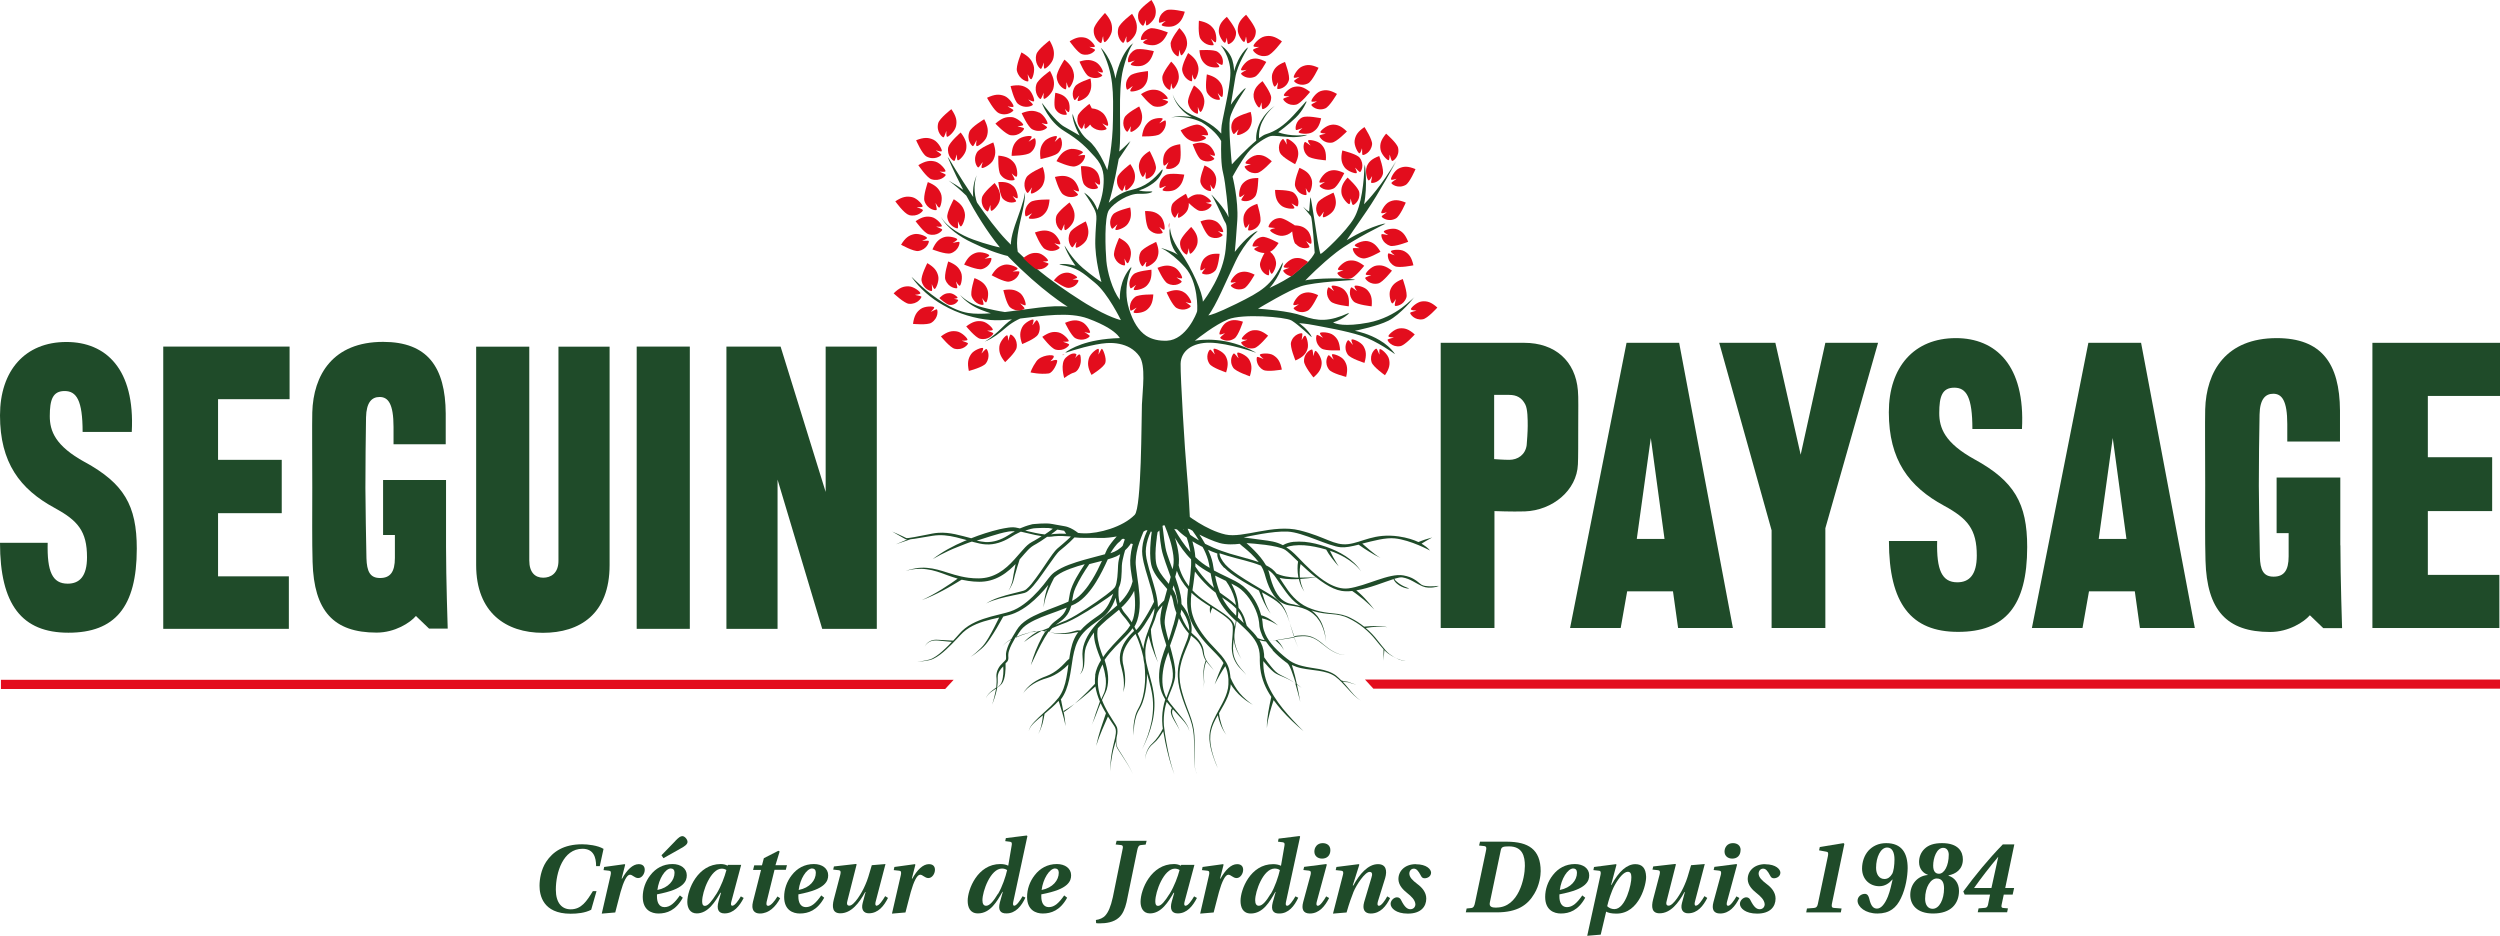 <?xml version="1.0" encoding="UTF-8"?>
<svg id="Calque_3" data-name="Calque 3" xmlns="http://www.w3.org/2000/svg" viewBox="0 0 239.05 89.46">
  <defs>
    <style>
      .cls-1 {
        fill: #1f4b29;
      }

      .cls-1, .cls-2 {
        stroke-width: 0px;
      }

      .cls-2 {
        fill: #e30d1d;
      }
    </style>
  </defs>
  <path class="cls-1" d="M133.98,63.15c.14.03.28.07.42,0-.13.05-.28.02-.42-.02-.14-.04-.27-.09-.39-.15-.25-.12-.5-.27-.72-.44-.14-.11-.26-.23-.38-.36,0,0,0,0,0,0h0c-.26-.29-.49-.61-.74-.91-.34-.45-.73-.86-1.16-1.22.68-.12,1.38-.17,2.08-.08-.37-.08-.74-.11-1.11-.11-.38,0-.75.02-1.12.06h0c-.4-.32-.83-.6-1.29-.83-.51-.27-1.09-.39-1.66-.44-.56-.05-1.12-.13-1.66-.29-.54-.16-1.06-.37-1.5-.7-.45-.32-.83-.74-1.16-1.19-.28-.39-.55-.81-.82-1.22.01,0,.03,0,.04.01.17.04.34.07.52.09.34.03.69.04,1.03.03.09,0,.17,0,.26-.01.04.18.09.36.16.53.09.24.22.46.36.67-.12-.23-.22-.45-.29-.7-.05-.17-.08-.34-.1-.51.5-.03,1-.09,1.5-.16.29.23.58.44.88.63.53.34,1.07.59,1.57.67.31.05.65.05,1,.01,0,0,.02,0,.02,0,.18.11.36.26.54.39.19.14.37.28.55.43.36.3.7.63,1.03.96-.29-.37-.59-.73-.92-1.08-.16-.17-.33-.34-.51-.5-.1-.09-.2-.18-.3-.26,1.28-.21,2.65-.79,3.56-1.08.04.1.09.18.15.26.11.14.25.24.39.34.29.18.6.3.95.32-.12-.13-.61-.15-1.26-.74-.07-.05-.11-.13-.15-.21.34-.1.61-.16.77-.13.77.13,1.26.57,1.94.86.69.29,1.57-.03,1.57-.03,0,0-.09.02-.24.03.12-.03.2-.06.2-.06,0,0-.67.12-1.33.01-.12-.02-.22-.06-.31-.11-.22-.14-.4-.35-.74-.54-.23-.14-.53-.26-.99-.35-1.37-.25-3.57,1.02-5.27,1.24-.64.08-1.3-.13-1.95-.5-1.07-.62-2.09-1.66-2.89-2.5-.4-.42-.76-.72-1.1-.93.22-.09.48-.14.72-.17.33-.04.67-.04,1-.02.67.05,1.34.19,2,.38.03,0,.07.02.1.03.08.15.16.27.24.4.1.14.2.28.3.42.21.27.43.54.66.79-.19-.29-.36-.58-.53-.88-.08-.15-.16-.3-.23-.45-.03-.06-.05-.11-.08-.17.49.17.97.38,1.42.64.58.35,1.15.77,1.55,1.33-.36-.59-.89-1.07-1.47-1.45-.59-.38-1.22-.67-1.88-.9-.66-.23-1.34-.4-2.04-.47-.35-.03-.71-.03-1.07,0-.18.02-.36.05-.53.11-.17.06-.32.11-.48.21-.66-.35-1.27-.41-1.96-.5-.89-.12-1.55-.21-1.79-.24.38-.09,2.8-.63,4.2-.56,1.52.08,3.88,1.4,5.09,1.5.44.04,1.04-.08,1.7-.25.32.23.65.45.98.65.36.23.73.44,1.11.62-.36-.22-.7-.48-1.02-.75-.24-.2-.48-.41-.72-.62,1.07-.27,2.23-.59,3.11-.5,1.53.16,3.36,1.16,3.36,1.16,0,0-.17-.26-.65-.56-.05-.03-.1-.06-.15-.09.03-.02.07-.05.1-.07l.3-.18c.2-.12.41-.23.62-.35-.23.06-.45.13-.68.2l-.34.12c-.1.04-.19.07-.3.12-.45-.21-1.07-.42-1.9-.54-2.33-.33-3.48.58-4.82.74-1.35.16-2.13-.69-4.65-1.32-2.52-.62-5.39.78-7.08.4-.94-.21-1.9-.71-2.57-1.12-.51-.31-.84-.56-.84-.56,0,0-.11-2.45-.29-4.33-.18-1.89-.62-9.1-.59-10.32.03-1.21,1.1-2.04,2.83-2.01,1.73.03,4.39.96,4.39.96-.02-.01-.04-.02-.06-.03,0,0,.02,0,.02,0-2.78-1.57-5.3-1.21-5.82-1.12.31-.25,1.93-1.53,3.18-2.04,1.39-.57,5.43-.23,6.03.09.03.01.06.03.09.05.65.41,1.84,1.54,1.84,1.54,0,0,0-.02-.01-.03.04.03.06.05.06.05-.33-.74-1.22-1.34-1.22-1.34,0,0,.67.04,1.47.2.79.16,2.95.51,4.48,1.01.75.25,1.54.68,2.15,1.05.61.37,1.03.68,1.03.68,0,0,0,0,0-.01.03.02.05.04.05.04-.39-.57-.92-1.01-1.47-1.33-1.01-.61-2.08-.85-2.38-.91.3-.06,2.15-.44,3.2-.96,1.15-.57,2.51-2.26,2.51-2.26,0,0-.18.21-.51.51.28-.31.46-.53.46-.53,0,0-1.63,1.94-4.37,2.46-2.3.43-3.13.11-3.35-.01-.01,0-.02-.01-.02-.01,1.02-.32,1.55-.89,1.55-.89-.05.02-.09.04-.13.06.06-.05.09-.08.09-.08-1.88.86-2.97.81-4.42.28-1.32-.48-3.81-.65-4.27-.68.33-.2,2.9-1.74,4.09-2.14,1.27-.43,5.21-.61,5.21-.61-.06,0-.12-.04-.18-.05-1.66-.22-4.39-.02-4.6.1.2-.21,1.47-1.52,2.97-2.69,1.64-1.27,4.72-2.75,4.72-2.75-.07.02-.14.04-.21.05.11-.05.17-.08.17-.08-1.65.39-3.27,1.36-3.69,1.62.21-.31.95-1.41,1.9-2.78,1.13-1.62,2.85-4.78,2.85-4.78-.23.4-.46.78-.68,1.13.38-.68.64-1.16.64-1.16-1.28,2.28-2.74,3.84-3.05,4.15.36-1.72.08-3.78.08-3.78,0,.1,0,.2,0,.3-.02-.2-.04-.33-.04-.33-.03,1.63-.28,3.91-1.01,5.16-.71,1.23-2.98,3.35-3.19,3.41-.14-.27-.43-2.21-.53-2.9-.11-.74-.41-2.51-.41-2.51v.15c-.03-.11-.04-.18-.04-.18l-.11,1.37s-.06-.02-.09-.04c-.22-.13-.46-.4-.46-.4,0,0,.04.05.1.12-.08-.08-.14-.14-.14-.14,0,0,.61.73.75.91.15.18.37,3.5.37,3.5,0,0-.1.29-.57.81,0,0-.01.01-.02.02-.85.73-1.19,1.05-1.59,1.35-.06.05-.13.09-.19.14,0,0,0,0,0,0-.82.52-1.66.91-1.95,1.05,1.05-1.15,1.31-2.45,1.31-2.45-.04.07-.07.14-.1.21.04-.15.06-.24.06-.24-1.07,2.25-2,2.78-4.44,3.99-1.91.94-2.51,1.09-2.68,1.11.72-.89,1.7-3.29,2.62-5.2.93-1.93,2.13-2.87,2.13-2.87-.07.03-.13.07-.2.11.1-.09.15-.13.15-.13-.96.47-1.93,1.71-2.17,2.02.03-.32.14-1.42.24-3.03.12-1.93-.45-4.17-.45-4.17,0,0,.77-1.44,1.44-2.28s1.8-1.5,2.17-1.59c.37-.09,1.08.05,1.97.09.89.04,1.59-.2,1.59-.2-.08.01-.15.02-.23.03.11-.03.18-.05.18-.05-1.44.2-2.52-.15-2.76-.24.09-.07.99-.73,1.67-1.39.72-.69,1.07-1.59,1.07-1.59,0,0-.04.04-.11.13.04-.1.07-.15.07-.15,0,0-.36.43-1.26,1.4-.9.97-1.69,1.5-2.6,1.78-.18.05-.41.2-.67.39-.02-.22,0-.46.03-.68.05-.31.14-.62.28-.91.14-.29.31-.57.51-.82.1-.13.21-.24.32-.36.12-.11.24-.22.36-.33-.13.1-.26.2-.38.3-.12.11-.25.22-.35.34-.23.24-.42.51-.59.8-.16.29-.29.61-.37.94-.07.31-.11.61-.08.95-.95.78-2.11,2.03-2.33,2.27-.05-.48-.33-3.47-.19-4.37.16-.98,1.55-2.94,1.55-2.94-.05.04-.1.08-.15.13.06-.09.11-.15.11-.15-.57.45-1.22,1.34-1.42,1.63.06-.37.26-1.52.43-2.6.2-1.3,1.24-2.88,1.24-2.88-.05.05-.1.09-.15.14.07-.11.11-.17.11-.17-.82.72-1.2,1.87-1.32,2.3,0-.31-.06-.92-.3-1.41-.34-.68-.93-1.04-.93-1.04,0,0,0,0,0,0-.03-.02-.05-.03-.05-.03,0,0,.93,1.04.93,2.62s-.87,4.65-.87,5.43c0,.11,0,.24,0,.39-.12-.13-.24-.25-.37-.37-.48-.43-1.02-.76-1.59-1.04-.28-.14-.59-.25-.86-.37-.27-.13-.53-.28-.77-.48-.47-.39-.85-.9-1.06-1.48.17.6.52,1.14.98,1.58.23.22.49.4.77.55.03.01.05.03.08.04-.12-.02-.24-.04-.36-.05-.55-.06-1.1-.04-1.63.08.54-.08,1.09-.05,1.62.04.45.08.88.22,1.29.41.47.28.9.61,1.27.99.24.25.46.52.62.82-.02.99-.02,2.27.18,3.04.26,1.01.48,3.66.53,4.25-.36-.89-1.63-2.16-1.63-2.16.02.02.04.05.06.08-.06-.06-.1-.1-.1-.1.24.28.96,1.82,1.19,2.37s.45.19.2,2.84c-.23,2.45-1.91,4.7-2.18,5.04-.04-.85-.97-3.06-2.21-4.84-.72-1.03-.9-1.77-.93-2.23,0,.08-.01.16-.01.23-.02-.09-.03-.18-.03-.26-.12,1.79.74,2.57.82,2.64-.02-.02-.05-.03-.07-.05-.54-.34-1.57-.63-1.57-.63,0,0,.03.01.07.03-.02,0-.03,0-.03,0,0,0,.13.06.36.19.41.26,1.11.76,1.9,1.64,1.27,1.41,1.18,4.01,1.15,4.19s-1.04,2.74-2.88,2.82c-.78.03-1.44-.12-1.99-.47-.72-.48-1.25-1.32-1.64-2.56-.69-2.22.27-4.01.27-4.01-.05.05-.08.1-.13.15.05-.11.08-.18.08-.18-1.17,1.27-1.11,2.92-1.1,3.17-.74-.98-1.2-2.7-1.29-3.73-.09-1.06-.22-4.21.26-4.88.49-.68,1.85-1.58,2.91-1.54,1.06.04,1.24-.2,1.24-.2-.03,0-.05,0-.08,0,.02-.02.03-.03.03-.03-.81.04-1.14-.06-1.25-.1.03,0,.61-.13,1.38-.69.79-.57.91-1.3.91-1.3-.02.03-.05.05-.07.08.02-.07.03-.11.03-.11-.81.98-1.63,1.7-2.99,1.99-1.13.24-1.91.98-2.14,1.22l.02-.08c.4-1.12.93-4.1.93-4.1.2-.28,1.15-1.71,1.15-1.71-.06.08-.14.16-.22.24.11-.16.18-.27.18-.27-.31.38-.89.87-1.06,1.02.27-1.93-.2-5.66.39-7.94.42-1.62.78-2.2.95-2.4-.07.06-.13.12-.19.18.06-.09.11-.16.15-.2-1.17,1.02-1.58,2.92-1.66,3.39-.35-1.95-1.36-2.92-1.36-2.92,0,.01.01.03.02.04-.04-.04-.06-.07-.06-.07,1.29,2.45,1.19,4.35,1.16,6.92-.02,2.36-.47,4.44-.54,4.77-.16-.38-.9-2.14-1.83-2.85-1.04-.8-1.48-2.52-1.48-2.52,0,.07.01.13.02.2-.04-.14-.07-.23-.07-.23.09,1.07.72,2.1.72,2.1,0,0-.75-.44-1.52-.87-.78-.46-2.06-2.22-2.06-2.22,0,0,0,.03.03.07-.04-.06-.07-.09-.07-.09,0,0,.62,1.75,2.14,2.68s2.07,1.53,2.93,2.47.91,1.8.81,2.9c-.09.98-.48,1.97-.56,2.18-.41-1.14-1.16-1.58-1.23-1.63-.03-.02-.05-.03-.05-.03,0,0,.53.72.94,1.49.41.77.18,1.02.13,3.02-.05,1.98.59,4.01.59,4.04-.18-.11-.88-.58-1.78-1.34-1.04-.88-1.73-2.13-1.73-2.13.02.04.03.09.05.13-.06-.1-.09-.16-.09-.16.34.98,1.07,1.94,1.07,1.94-1.08-.28-1.56-.12-1.56-.12.03,0,.06,0,.09.01-.03,0-.05.01-.05.01.84.12,1.39.31,1.88.59.48.28.91.65,1.5,1.14,1.23,1,2.48,3.57,2.48,3.57,0,0-1.08-.21-3.3-1.55-.14-.09-.29-.18-.45-.28-1.54-.98-2.97-1.97-4.39-3.16,0,0,0,0-.01,0,.16.1-.47-.34-1.02-.89,0,0-.01-.01-.02-.02-.22-.2-.45-.42-.67-.63,0-.02,0-.03-.01-.05-.04-.25-.06-.51-.06-.77,0-.52.09-1.06.2-1.6.11-.54.25-1.08.36-1.62.11-.55.22-1.1.21-1.66-.08.55-.25,1.08-.42,1.6-.17.52-.37,1.04-.55,1.57-.17.53-.34,1.08-.39,1.67,0,.06,0,.12,0,.18-.14-.15-.29-.3-.44-.45-.9-.94-1.89-2.27-2.79-3.57-.04-.1-.08-.2-.1-.3-.07-.25-.11-.5-.13-.76-.04-.52.02-1.05.19-1.56-.22.48-.33,1.02-.35,1.56,0,.17,0,.34.02.52-1.36-2.02-2.41-3.82-2.41-3.82,0,0,.03.06.07.17-.07-.12-.12-.2-.12-.2,0,0,.57,1.37,1.5,3.16-.45-.32-.91-.61-1.39-.88.6.44,1.16.93,1.69,1.44.86,1.61,1.98,3.45,3.21,4.95-.24-.05-.47-.1-.71-.17-.62-.16-1.23-.36-1.84-.58-.6-.22-1.18-.5-1.72-.85-.54-.35-1.05-.77-1.38-1.34.3.58.78,1.05,1.3,1.46.52.4,1.09.74,1.69,1.02.59.29,1.19.55,1.81.78.31.12.62.22.94.32.22.07.43.13.66.18.01.01.03.03.04.05,3.19,3.29,5.69,4.8,5.69,4.8-1.46-.2-3.82.25-6,.51-.33-.05-.67-.11-1-.18-.4-.08-.8-.18-1.19-.28-.39-.1-.76-.25-1.12-.45-.35-.2-.69-.43-.98-.73.25.33.57.6.91.84.34.24.71.43,1.1.59.31.12.62.23.93.33-.8.06-1.54.07-2.15-.03-.78-.12-1.6-.5-2.35-.96-1.68-1.03-3.04-2.47-3.04-2.47.02.03.04.05.06.08-.07-.07-.11-.11-.11-.11.82,1.16,1.87,2.05,3.02,2.7,1.48.85,3.11,1.31,4.54,1.43.6.05,1.3.02,2.05-.06-.23.15-.45.32-.65.51-.32.3-.6.6-.93.87-.32.27-.65.54-1.02.75.4-.15.77-.38,1.12-.62.35-.25.68-.53,1-.8.32-.27.67-.49,1.04-.68.08-.04.15-.07.23-.11,2.2-.26,4.68-.66,6.48,0,.82.3,1.43.6,1.88.86.97.58,1.17,1.01,1.17,1.01-3.29.09-4.76,1.05-5.24,1.39.05-.02.12-.05.19-.07-.06.04-.1.07-.15.1.64-.26,2.74-.86,3.92-.94.86-.06,1.65.1,2.26.45.36.21.66.48.89.81.63.9.3,3.18.24,4.61-.05,1.44-.03,9.87-.69,10.55-1.14,1.17-3.45,1.81-4.85,1.77-.21,0-.39-.02-.56-.04-.3-.23-.61-.43-.98-.56-.1-.04-.21-.06-.31-.08l-.28-.05-.57-.1c-.19-.03-.37-.08-.59-.1-.2-.02-.4-.02-.6-.01-.2,0-.39.01-.59.03l-.29.02c-.12,0-.22.03-.32.06-.36.09-.7.22-1.04.36-.06-.01-.12-.03-.18-.04-.15-.03-.28-.07-.45-.07-.16,0-.3.01-.45.03-.3.04-.59.1-.87.16-.92.22-1.82.51-2.7.86-1.02-.26-2.05-.6-3.15-.52-.4.02-.78.12-1.16.19l-1.14.22c-.19.03-.38.07-.56.09-.05,0-.09.01-.13.01-.05,0-.04,0-.1-.02l-.26-.13c-.35-.17-.71-.33-1.06-.48.33.2.67.39,1.01.58l.25.14c.05.03.11.04.17.04l-1.08.46,1.4-.48c.13-.02.26-.03.39-.05l1.15-.19c.38-.06.76-.14,1.14-.15.76-.03,1.52.14,2.26.35l.45.12c-.07.03-.14.06-.21.08-1.08.46-2.13,1.02-3.06,1.74.51-.3,1.03-.57,1.55-.81.27-.12.53-.24.8-.34.27-.11.54-.22.81-.32.19-.08.39-.14.59-.21l.18.05c.38.1.76.2,1.17.22.81.05,1.62-.24,2.29-.65l.5-.3c.16-.09.33-.17.5-.25.01,0,.03-.01.04-.02.46.11.92.22,1.39.32.2.04.4.08.6.11-.09.06-.17.12-.26.17l-.44.26-.22.12c-.07.04-.16.1-.24.15-.3.22-.53.49-.76.75-.46.52-.89,1.05-1.39,1.48-.5.44-1.07.79-1.71.97-.63.18-1.31.16-1.97.08-.22-.03-.45-.07-.67-.12-.02,0-.03,0-.05-.01-.42-.09-.83-.22-1.25-.35-.65-.21-1.32-.42-2.01-.47-.69-.06-1.39.06-2.03.29.66-.19,1.35-.25,2.02-.15.67.08,1.31.32,1.95.56.33.12.66.23,1,.33l-.18.13-.44.31c-.3.2-.6.4-.91.59-.61.38-1.25.73-1.9,1.03.68-.25,1.34-.56,1.98-.9.32-.17.64-.34.95-.53l.47-.28.23-.14.12-.07.06-.03h.03c.2.03.4.08.61.11.68.1,1.41.14,2.1-.05.69-.18,1.32-.56,1.85-1.02.2-.17.39-.36.57-.54-.07.34-.14.67-.2,1.01-.05.28-.07.55-.16.81-.08.26-.19.52-.34.75.17-.22.3-.47.41-.73.11-.26.16-.54.23-.8.14-.5.29-1,.45-1.49.15-.18.31-.35.46-.53.22-.25.45-.51.7-.69.07-.04.12-.08.2-.13l.23-.13c.15-.09.3-.18.44-.27.2-.13.4-.27.6-.41.07,0,.15,0,.22,0,.08,0,.17-.02.24-.02.07-.01.14-.02.21-.03.51-.05,1.03-.02,1.55.02.01,0,.03.01.04.02-.23.23-.5.46-.75.68l-.53.45c-.2.18-.33.37-.48.56-.55.76-1.04,1.55-1.59,2.29-.27.37-.55.75-.89,1.03-.04.03-.08.07-.13.09-.04.02-.08.04-.13.06l-.33.09-.67.17c-.45.11-.9.23-1.34.38-.44.15-.87.33-1.26.59.41-.22.85-.35,1.3-.48.44-.12.9-.21,1.35-.31l.68-.14.34-.08c.06-.02.13-.05.19-.08.06-.03.1-.07.16-.11.38-.31.66-.69.95-1.06.56-.75,1.07-1.53,1.62-2.27.14-.18.28-.37.43-.5.18-.15.36-.3.54-.45.31-.27.6-.53.89-.84.6.08,1.57.02,2.35.05.72.03,1.3-.08,1.69-.14-.1.11-.2.23-.3.34-.29.36-.6.75-.77,1.21-.02.05-.04.1-.06.15-.89.25-1.81.46-2.71.75-.49.16-.98.33-1.45.57-.23.12-.46.25-.68.41-.21.16-.41.38-.56.58-.6.82-1.27,1.59-2.05,2.23-.39.32-.81.6-1.26.8-.45.2-.95.3-1.44.43-.99.24-2.01.51-2.9,1.08-.11.07-.21.15-.32.23-.1.09-.2.17-.3.26-.19.19-.35.38-.52.57-.1.12-.21.23-.32.35l-1.45-.08c-.25-.02-.52,0-.75.12-.23.11-.42.31-.52.54.11-.23.31-.4.53-.5.23-.1.48-.11.73-.09l1.33.13c-.2.22-.4.43-.62.63-.37.35-.75.69-1.2.93-.22.12-.47.17-.72.22-.25.05-.5.1-.76.11.26,0,.51-.03.76-.07.25-.04.51-.08.75-.19.47-.22.87-.55,1.25-.9.38-.35.74-.71,1.09-1.09.18-.19.35-.38.53-.55.09-.08.19-.16.29-.24.1-.07.2-.14.31-.21.86-.52,1.86-.75,2.85-.97-.32.66-.65,1.31-1.02,1.94-.22.36-.44.71-.75,1-.3.3-.62.58-.96.82.36-.22.7-.48,1.02-.76.33-.27.59-.62.83-.97.46-.68.87-1.39,1.27-2.12.37-.09.75-.18,1.12-.34.49-.21.94-.5,1.35-.82.69-.55,1.29-1.18,1.84-1.87-.05.16-.11.32-.16.48-.16.54-.28,1.11-.29,1.67.06-.56.24-1.1.44-1.62.16-.41.36-.81.56-1.2.06-.08.17-.14.25-.22.19-.14.4-.26.62-.37.44-.21.91-.38,1.39-.53.22-.07.45-.13.67-.19-.16.23-.31.47-.46.71-.26.42-.51.85-.71,1.32-.1.23-.19.49-.24.73-.05.25-.09.49-.13.73,0,.03-.01.06-.02.09-.66.3-1.36.55-2.05.82-.43.17-.86.35-1.28.56-.42.21-.83.46-1.18.79-.17.16-.33.37-.45.57-.12.2-.24.4-.36.6-.04.08-.09.16-.13.23,0,0,0,0,0,0-.32.19-.64.41-.87.71.23-.28.54-.49.85-.66-.17.32-.33.65-.43,1.01-.03.12-.06.24-.07.37,0,.13,0,.25.01.36,0,.12,0,.16-.07.24-.06.08-.15.16-.23.24-.17.16-.34.35-.45.57-.12.22-.18.47-.18.72.04.37.03.73-.01,1.08-.12.09-.24.17-.35.26-.27.21-.54.46-.64.79.12-.33.39-.56.67-.74.1-.07.2-.13.3-.2,0,.06-.02.12-.03.18-.09.45-.2.91-.34,1.35.17-.43.32-.88.42-1.33.02-.09.04-.19.06-.28.15-.1.29-.21.41-.35.24-.28.3-.65.35-.99.04-.33.05-.66.04-1,.05-.05.1-.09.15-.15.04-.05.08-.11.1-.19.02-.08.02-.15.02-.21-.02-.24-.01-.43.06-.65.13-.42.36-.83.59-1.23.01-.02.02-.04.04-.06.21-.09.42-.18.64-.26.35-.12.72-.21,1.08-.26.14-.01.28-.03.43-.05-.02.01-.04.02-.06.03-.16.09-.31.19-.46.29-.3.21-.58.44-.83.71.28-.22.59-.42.89-.61.26-.16.53-.32.8-.47h.05c.11,0,.21.02.32.03-.11.17-.21.34-.31.52-.47.88-.84,1.8-1.1,2.75.41-.89.83-1.78,1.32-2.62.12-.2.25-.4.38-.6,0,0,0,0,0,0,.1.02.19.06.3.1.11.03.21.05.32.07.43.07.86.07,1.3.03.21-.02.44-.07.64-.12.1-.02.2-.03.29-.04-.03.04-.07.08-.1.13-.43.63-.61,1.38-.72,2.1-.02.11-.03.22-.05.33-.18.13-.33.3-.48.46-.16.17-.33.33-.51.48-.36.3-.76.55-1.19.71-.46.16-.91.38-1.31.66-.39.29-.75.65-.97,1.08.24-.42.63-.73,1.03-.99.41-.25.85-.43,1.31-.56.47-.14.91-.38,1.31-.67.26-.19.5-.4.73-.63-.05.43-.11.85-.19,1.26-.13.7-.34,1.38-.77,1.94-.01.01-.02.03-.04.04,0,0,0,0,0,0-.42.54-.95,1-1.46,1.47-.27.24-.53.49-.78.75-.24.26-.5.55-.55.92.07-.36.34-.63.59-.87.24-.23.5-.44.76-.65-.02.28-.06.56-.12.83-.07.33-.16.66-.33.96.18-.29.3-.61.4-.94.09-.33.16-.66.21-.99.46-.39.93-.78,1.34-1.24l.04.11.1.33.2.65c.13.44.25.88.32,1.33-.02-.46-.09-.91-.17-1.36l-.02-.09c.6-.33,1.14-.74,1.68-1.17.47-.38.92-.77,1.37-1.18.08.5.23.98.43,1.44-.13.36-.26.72-.38,1.08-.13.4-.24.8-.41,1.17.34-.68.56-1.4.86-2.09.07.15.13.29.21.43.09.18.2.35.3.53-.18.51-.35,1.03-.52,1.54-.16.52-.31,1.05-.42,1.59.16-.52.36-1.03.57-1.53.18-.43.37-.86.56-1.28.12.19.24.38.37.56.08.11.15.23.23.34.07.11.12.21.14.33.05.24,0,.51-.05.77-.11.53-.27,1.06-.35,1.6-.08.54-.13,1.09-.12,1.64.01-.55.1-1.09.2-1.62.08-.43.21-.84.33-1.26,0,.15.02.29.05.44.04.18.15.33.24.47l.29.44c.38.58.77,1.16,1.06,1.8-.28-.64-.66-1.23-1.03-1.82l-.28-.44c-.09-.15-.19-.29-.23-.46-.06-.23-.06-.48-.03-.72,0,0,0-.02,0-.02.06-.27.12-.55.08-.83-.01-.14-.07-.29-.15-.41-.07-.12-.15-.23-.22-.35-.3-.46-.58-.92-.82-1.4-.1-.21-.2-.42-.28-.64.07-.15.14-.31.21-.45.09-.18.19-.38.25-.58.12-.41.15-.84.12-1.26-.04-.53-.17-1.04-.33-1.54,0-.01.02-.03.02-.04.3-.44.65-.84,1.02-1.23.37-.39.77-.76,1.15-1.17.17-.18.34-.37.49-.59.05.08.09.17.14.25-.02.02-.05.04-.07.07-.3.29-.57.61-.8.96-.22.35-.39.75-.46,1.16-.07.42-.03.85.1,1.24.22.78.35,1.62.18,2.43.29-.79.22-1.68.04-2.49-.1-.39-.13-.76-.06-1.13.07-.37.24-.73.45-1.05.21-.33.47-.63.76-.9,0,0,0,0,0,0,.33.7.57,1.45.74,2.21.02.18.04.36.08.54,0,.04.02.08.03.12.05.43.07.87.07,1.3-.01.63-.08,1.26-.23,1.88-.08.3-.18.6-.32.88-.15.27-.31.57-.39.88-.18.62-.22,1.27-.15,1.91-.02-.64.05-1.28.24-1.88.05-.15.11-.29.18-.43.07-.14.15-.27.23-.42.15-.29.26-.6.34-.91.17-.62.24-1.27.27-1.91,0-.13,0-.25,0-.38.17.57.34,1.14.45,1.72.19.93.17,1.88,0,2.82-.18.93-.51,1.83-.91,2.69.43-.85.79-1.74,1-2.67.21-.93.24-1.92.07-2.86-.15-.94-.48-1.83-.67-2.74-.02-.15-.04-.3-.07-.44-.03-.33-.04-.66,0-.98.05-.4.16-.8.29-1.19.02.09.04.18.06.26.07.27.15.53.23.79.17.52.38,1.03.6,1.53-.18-.52-.33-1.04-.45-1.57-.06-.26-.11-.53-.15-.8-.04-.26-.07-.54-.07-.79.12-.3.25-.61.37-.92.07-.2.13-.4.19-.61.13-.27.34-.54.55-.77-.04.16-.08.32-.11.48-.05.27-.09.54-.11.83,0,.3.04.58.1.85.12.54.29,1.05.45,1.56.01.04.02.07.03.11-.07.21-.15.41-.23.62-.32.9-.53,1.86-.44,2.82.04.48.16.96.38,1.39.06.12.12.23.19.34-.09.28-.16.56-.21.86-.09.54-.11,1.08-.06,1.62.01.11.03.22.04.32-.25.5-.59,1.02-1,1.4-.45.39-.66.98-.71,1.56.07-.57.31-1.14.76-1.5.23-.19.43-.4.6-.63.14-.18.27-.38.39-.58.06.34.12.69.19,1.03.22,1.05.48,2.09.87,3.09-.36-1.01-.58-2.06-.77-3.11-.09-.53-.18-1.06-.23-1.58-.04-.53,0-1.06.09-1.57.04-.23.11-.46.18-.68.16.21.33.41.5.6-.14.18-.12.4-.07.58.06.21.16.39.26.57.1.18.21.35.31.53.05.09.1.18.15.27.04.09.09.19.07.29.02-.1-.02-.21-.06-.3-.04-.1-.09-.19-.13-.28-.09-.18-.19-.36-.28-.55-.09-.18-.18-.37-.22-.56-.04-.16-.01-.34.06-.44l.85.93c.31.34.62.71.72,1.18-.07-.47-.36-.87-.65-1.23l-.89-1.09c-.2-.24-.39-.47-.55-.73.07-.2.15-.4.23-.6.2-.49.43-.99.5-1.56.06-.57-.04-1.11-.15-1.64-.1-.45-.22-.89-.34-1.33.24-.65.47-1.3.67-1.96.06-.22.13-.45.18-.67.14.28.29.54.45.8.15.22.3.44.49.64,0,.03,0,.05,0,.08-.02.17-.08.32-.13.49l-.19.49c-.26.66-.53,1.32-.65,2.03-.13.71-.08,1.45.08,2.14.17.69.41,1.36.67,2.02.26.66.53,1.31.64,2,.12.69.09,1.4.1,2.11,0,.35,0,.71.03,1.06.02.35.06.72.25,1.02-.19-.31-.22-.67-.23-1.02-.02-.35-.01-.71-.01-1.06,0-.71.04-1.42-.06-2.12-.1-.71-.36-1.38-.61-2.03-.25-.66-.47-1.33-.63-2.01-.15-.68-.19-1.39-.05-2.07.13-.68.41-1.33.68-1.98l.2-.49c.05-.15.1-.3.13-.45.27.21.53.42.73.68.2.27.34.58.39.92.04.28.14.56.29.79-.16.43-.24.89-.22,1.35.01.23.05.46.05.69,0,.23-.01.47-.13.67.12-.2.14-.44.15-.67,0-.23-.03-.46-.03-.69,0-.43.08-.87.24-1.27.02.03.04.07.07.1.11.14.22.27.34.4.11.13.25.25.31.41-.06-.17-.19-.3-.29-.43-.11-.13-.22-.27-.32-.41-.2-.29-.33-.61-.35-.95-.03-.36-.16-.71-.37-1.01-.2-.3-.47-.54-.74-.77-.03-.02-.05-.05-.08-.08.04-.31.03-.62-.04-.92-.15-.68-.47-1.29-.91-1.82,0-.03,0-.05,0-.08,0-.27-.03-.51-.08-.75-.13-.61-.32-1.2-.52-1.77.05-.18.1-.36.15-.55,0-.01,0-.02,0-.04.24.66.61,1.25,1.07,1.77-.03.3-.06.6-.08.91-.02.56.03,1.13.2,1.67.16.54.44,1.04.74,1.49.31.46.66.89,1.03,1.29.37.4.77.77,1.12,1.17.15.17.28.34.39.53-.17.33-.31.65-.45.99-.14.35-.28.71-.4,1.07.17-.34.35-.67.54-1,.15-.26.31-.51.48-.76.08.17.15.35.19.53.06.24.09.47.11.71,0,.04,0,.09,0,.13.01.25,0,.49-.04.73-.09.52-.31,1.01-.56,1.49-.25.48-.53.95-.76,1.44-.24.49-.43,1.02-.46,1.57-.03.55.08,1.1.23,1.62.15.52.34,1.03.57,1.53-.21-.5-.39-1.01-.53-1.54-.13-.52-.23-1.06-.18-1.6.04-.54.24-1.04.49-1.52.07-.13.14-.26.22-.4.07.3.16.6.27.89.14.35.31.69.55.98-.22-.3-.36-.65-.47-1-.11-.35-.19-.7-.23-1.06.16-.27.31-.55.47-.83.26-.48.5-.98.6-1.54.03-.13.04-.27.05-.4.06.1.12.19.19.29.17.24.36.45.56.66.21.2.42.39.65.56.23.17.47.32.72.46-.23-.16-.46-.33-.67-.52-.21-.18-.41-.39-.59-.6-.18-.22-.34-.44-.48-.68-.11-.19-.3-.53-.4-.79-.02-.21-.05-.42-.09-.63-.11-.56-.42-1.06-.77-1.48-.36-.42-.75-.8-1.11-1.2-.36-.4-.69-.82-.98-1.27-.29-.45-.54-.92-.68-1.42-.21-.69-.19-1.41-.1-2.13.05.05.1.1.15.15.51.45,1.07.82,1.63,1.17-.02.1-.03.2-.03.29,0,.14.01.28.06.41,0-.13.04-.26.09-.38.03-.07.06-.13.1-.19.32.2.64.4.94.61.23.16.44.33.64.51.19.19.34.41.36.64.04.54-.05,1.1-.08,1.67-.04.57.03,1.17.31,1.68.13.25.3.49.5.69.09.1.19.2.29.3.1.1.2.2.26.33-.05-.13-.15-.24-.24-.34-.09-.11-.19-.21-.28-.32-.18-.22-.34-.45-.46-.7-.26-.5-.31-1.08-.25-1.63.01-.15.03-.31.05-.46,0,.02,0,.03,0,.05.08.69.39,1.31.74,1.88-.33-.59-.61-1.22-.67-1.89-.05-.6.09-1.18.2-1.78l.79.74c.11.11.22.22.33.33.07.07.13.14.19.21.15.17.3.35.42.53.26.39.42.82.47,1.29.03.23.02.47.02.72,0,.25.02.5.05.75.06.5.19.99.38,1.46.18.44.41.85.67,1.24-.11.49-.21.98-.29,1.47-.08.5-.15,1.01-.13,1.52.03-.51.15-1,.28-1.49.11-.4.23-.8.36-1.19.24.32.48.63.74.93.65.74,1.37,1.41,2.12,2.04-.69-.69-1.36-1.4-1.98-2.16-.61-.76-1.15-1.57-1.51-2.47-.17-.45-.28-.91-.33-1.39-.02-.23-.03-.45-.03-.68.17.2.34.4.52.59.14.15.29.3.46.44.17.14.36.24.55.32.38.16.76.31,1.12.52.14.08.27.17.41.25.17.59.33,1.18.48,1.78-.1-.56-.2-1.12-.32-1.67.15.11.3.21.45.33-.15-.13-.3-.26-.46-.38-.02-.09-.04-.18-.06-.27-.07-.33-.15-.66-.25-.99-.05-.16-.1-.33-.15-.49,0-.02-.02-.04-.02-.06.3.14.62.25.93.31.56.12,1.12.16,1.67.25.55.09,1.1.22,1.55.54.44.33.82.75,1.2,1.17.38.41.75.86,1.25,1.13-.49-.29-.83-.75-1.19-1.18-.18-.22-.36-.43-.55-.63.06.02.13.03.2.04.14.02.26,0,.39.04.12.04.25.09.37.13.13.04.26.05.39.04-.13,0-.26-.01-.39-.06-.12-.04-.24-.1-.37-.15-.13-.05-.27-.04-.39-.06-.11-.02-.22-.05-.33-.1-.16-.16-.33-.32-.51-.47-.47-.35-1.04-.5-1.59-.61-.56-.1-1.12-.16-1.65-.3-.42-.1-.82-.26-1.17-.49-.02-.01-.04-.03-.05-.04-.08-.05-.16-.11-.23-.17-.44-.34-.85-.72-1.23-1.12-.17-.19-.34-.4-.49-.61.2,0,.4-.01.59-.03.33.25.66.56.83.96-.06-.21-.17-.4-.3-.58-.1-.14-.22-.27-.34-.4.04,0,.08,0,.12-.02.5-.08.99-.18,1.49-.26.13.34.26.68.42,1.01-.15-.33-.28-.67-.4-1.01.25-.04.5-.07.76-.08.19-.01.38,0,.57.03.18.04.37.09.54.17.35.16.65.4.95.64.3.25.61.47.95.65.34.17.72.33,1.1.28-.39.04-.76-.13-1.09-.3-.34-.18-.65-.42-.94-.66-.29-.25-.6-.49-.95-.66-.17-.09-.36-.15-.55-.19-.19-.03-.39-.05-.58-.04-.26,0-.53.04-.79.08-.21-.63-.38-1.27-.58-1.9-.17-.5-.39-1-.78-1.39-.38-.39-.84-.66-1.29-.93-.9-.54-1.82-1.06-2.69-1.65-.43-.3-.86-.61-1.2-.98-.17-.19-.32-.4-.43-.62-.05-.11-.1-.22-.12-.33,0-.05-.01-.09-.01-.13.26.09.53.17.79.25,1.06.32,2.16.52,3.16.93,0,.01.02.03.03.04.15.23.25.47.33.74.08.28.16.56.26.84.2.55.46,1.1.88,1.54.21.22.47.4.75.51.28.12.59.15.86.19.56.09,1.11.23,1.58.53.24.14.45.33.64.53.18.22.34.45.46.71.25.51.38,1.08.45,1.65-.05-.57-.15-1.15-.38-1.68-.11-.27-.26-.52-.44-.76-.18-.21-.37-.41-.6-.56.09.03.19.06.28.09.55.16,1.13.23,1.69.27.56.04,1.11.14,1.61.4,1.01.49,1.91,1.21,2.61,2.1.24.29.47.59.73.87h-.01c0,.18,0,.36,0,.54,0,.18-.01.36-.05.54.05-.17.07-.35.09-.53.02-.16.03-.32.04-.48.11.12.23.23.37.33.23.17.48.31.74.43.13.06.26.11.4.15ZM124.29,54.39c.01-.15.04-.31.07-.46.44.41.93.86,1.44,1.26-.5.03-1,.05-1.5.04,0-.03-.01-.07-.01-.1-.02-.25-.02-.5,0-.74ZM96.85,50.91l-.5.31c-.65.4-1.37.65-2.12.61-.28-.03-.56-.07-.84-.13.18-.06.35-.12.53-.17.55-.17,1.1-.36,1.66-.51.28-.08.56-.14.84-.19.14-.02.28-.04.4-.03.06,0,.14,0,.22.02-.07.03-.13.07-.19.1ZM99.92,51.1s-.04,0-.05,0c-.28-.03-.57-.08-.86-.14-.33-.07-.66-.14-.98-.22.19-.07.38-.12.56-.17.09-.02.19-.04.25-.05l.29-.02c.19-.01.38-.02.57-.02.19,0,.38,0,.56.01.12.01.26.04.41.07-.25.19-.5.37-.76.54ZM100.71,51.07c-.07,0-.14.02-.21.03.2-.15.4-.3.6-.46l.3.05.29.05s.04,0,.06.01c.05.07.11.17.2.29-.41-.02-.82-.02-1.24.02ZM95.92,64.52c-.03.33-.08.68-.27.94-.09.11-.19.2-.3.29.05-.33.07-.67.05-.99,0-.41.23-.76.53-1.04.02.26.02.53,0,.79ZM112.92,58.51c.01-.07.03-.15.04-.22.32.43.58.93.7,1.45.04.19.06.38.06.58-.1-.14-.2-.29-.29-.44-.18-.29-.33-.6-.47-.92-.03-.08-.06-.16-.09-.24.02-.07.03-.14.05-.22ZM113.16,50.59s.02.04.03.07c0,0-.01,0-.02-.01-.02-.02-.03-.03-.05-.05.01,0,.03,0,.04,0ZM112.54,50.62c.12.12.24.23.36.34.19.16.38.31.58.45.13.37.23.75.3,1.13.01.08.03.16.04.24-.59-.67-1.08-1.43-1.54-2.21.08.03.16.04.25.05ZM111.19,50.26s.1-.04.17-.03c.08.21.17.42.25.64.18.49.34.99.45,1.49.11.5.2,1.01.16,1.49-.01.17-.05.38-.1.58-.01-.03-.02-.07-.04-.1-.16-.44-.33-.88-.47-1.32-.15-.43-.21-.88-.28-1.34-.06-.46-.12-.92-.17-1.38,0,0,.01-.01.02-.02ZM110.61,51.37c.02-.17.05-.33.08-.49.06-.04.12-.1.17-.16.03.33.05.67.09,1,.06.47.13.95.28,1.41.14.46.3.9.46,1.34.08.23.16.46.25.7-.02.06-.03.13-.05.19-.04.16-.09.31-.13.47-.18-.22-.37-.44-.53-.65-.21-.27-.39-.54-.52-.84-.03-.08-.06-.15-.09-.22l-.06-.22c-.03-.16-.05-.32-.06-.49-.04-.67.03-1.36.12-2.04ZM108.04,52.11s.06-.09.09-.14c.06.02.13.04.19.05-.06.24-.12.47-.16.71-.05.28-.07.56-.09.85-.01.3.02.58.05.86.05.39.12.77.18,1.15l-.03.1c-.03.11-.06.21-.1.32-.08.21-.17.4-.28.59-.22.38-.5.72-.81,1.04,0,0-.01.01-.02.02-.12-.47-.14-.97-.09-1.45.07-.13.11-.26.15-.39.06-.2.08-.4.1-.59.04-.39.04-.77.05-1.15.02-.34.11-.71.2-1.07.03-.13.07-.26.11-.39.16-.15.32-.32.45-.5ZM106.22,52.83c.05-.09.11-.18.17-.27.12-.18.26-.35.41-.53.18-.21.26-.19.42-.42.13-.14.25-.1.33-.03-.07.2-.14.4-.2.61-.06.06-.12.13-.19.18-.19.16-.39.29-.61.39-.12.05-.24.1-.37.14l.04-.08ZM102.83,56.22c.36-.79.83-1.55,1.33-2.28.4-.1.8-.2,1.21-.31-.28.62-.58,1.22-.93,1.79-.24.39-.5.77-.8,1.11-.29.34-.63.66-1.01.87-.04.02-.08.04-.12.06.08-.44.14-.85.32-1.23ZM102.41,57.93c.14-.06.27-.12.41-.19.45-.24.82-.58,1.14-.94.32-.36.6-.75.85-1.16.43-.69.79-1.43,1.12-2.16.02,0,.04,0,.05-.01.25-.07.51-.16.77-.27.12-.06.25-.13.36-.2-.09.34-.18.68-.2,1.06-.02.38-.03.75-.07,1.12-.03.19-.05.39-.09.57-.01.05-.03.1-.04.15-.03.1-.07.2-.13.28-.1.13-.25.26-.39.37-.15.12-.29.23-.44.35-.6.45-1.22.88-1.85,1.29-.63.41-1.27.81-1.94,1.13-.33.14-.69.27-1.02.43.01-.01.02-.02.04-.03.09-.07.18-.13.29-.21.21-.14.41-.3.59-.5.29-.3.46-.69.57-1.08ZM100.01,60.38c-.08,0-.16,0-.24,0,.05-.02.1-.03.15-.05.06-.02.12-.05.18-.07-.03.04-.06.08-.09.12ZM100.25,60.05c-.12.05-.25.11-.37.15-.2.08-.41.13-.62.17h-.25c-.21,0-.43.02-.63-.06.19.08.41.08.62.1-.07,0-.13.02-.2.02-.37.06-.74.17-1.09.3-.19.07-.38.15-.57.24.09-.15.18-.3.28-.45.13-.2.25-.35.41-.51.32-.3.71-.52,1.12-.72.41-.2.83-.36,1.26-.52.59-.22,1.19-.42,1.79-.67-.09.25-.21.49-.39.69-.15.17-.33.33-.52.46-.09.06-.2.15-.3.23-.11.08-.19.18-.28.27-.09.1-.17.2-.25.3ZM103.08,60.27c-.12.01-.23.04-.33.07-.22.06-.4.12-.61.15-.41.07-.83.09-1.24.05-.1-.01-.21-.03-.31-.05-.08-.02-.17-.05-.27-.07.09-.13.19-.25.29-.36.12-.05.24-.1.36-.15.17-.07.35-.14.52-.21.17-.07.35-.12.53-.2.71-.31,1.35-.7,2-1.09.64-.4,1.28-.81,1.9-1.25.16-.11.31-.22.46-.34.02-.02.05-.04.07-.06-.12.33-.25.65-.42.96-.16.3-.36.59-.6.82-.23.22-.55.42-.84.63-.45.32-.9.68-1.27,1.11-.02,0-.04,0-.06,0-.07,0-.13,0-.19,0ZM104.73,64.56c-.04.28-.04.55-.03.83-.46.49-.93.98-1.43,1.44-.5.46-1.01.91-1.58,1.29l-.11-.58-.07-.34-.03-.17-.02-.08-.03-.06c.43-.55.65-1.24.8-1.9.16-.71.24-1.43.36-2.14.13-.7.31-1.38.7-1.95.38-.57.94-1.01,1.52-1.42.29-.22.59-.4.88-.67.28-.27.49-.59.67-.91.12-.24.23-.49.32-.74.03.24.07.49.15.72-.24.22-.49.42-.75.64-.35.29-.7.59-1.03.92-.64.66-1.22,1.45-1.46,2.37-.06.24-.09.48-.09.72,0,.24.03.46.04.69.01.22.02.44-.02.66-.04.22-.13.42-.26.61.16-.16.28-.37.34-.59.07-.22.08-.45.09-.68.01-.46,0-.91.14-1.33.18-.51.45-.98.78-1.41-.03.69.18,1.34.41,1.97.09.22.18.44.26.67-.27.44-.49.93-.57,1.45ZM105.72,64.78c.05.4.04.8-.06,1.19-.04.2-.12.37-.21.56-.05.11-.1.22-.15.33-.26-.73-.4-1.5-.28-2.24.07-.38.22-.75.41-1.09.13.41.23.83.28,1.26ZM107.52,60.51c-.36.4-.75.78-1.12,1.19-.32.35-.64.72-.92,1.13-.06-.16-.12-.32-.18-.48-.14-.38-.25-.78-.32-1.18-.06-.37-.08-.77,0-1.1.11-.12.23-.24.35-.35.32-.31.66-.6,1.02-.88.21-.17.43-.35.65-.54.09.19.21.37.35.53.21.24.41.47.58.73.05.08.1.15.15.23-.15.25-.33.49-.55.72ZM108.33,59.21c-.03.1-.07.2-.11.3-.02-.04-.04-.07-.07-.11-.18-.27-.38-.53-.59-.77-.14-.16-.25-.35-.34-.54.06-.05.12-.1.18-.16.33-.33.63-.7.88-1.12.06-.1.12-.21.17-.32.11.93.15,1.86-.11,2.72ZM108.47,59.94c.11-.19.2-.39.27-.6.36-1.11.25-2.26.12-3.35-.07-.55-.16-1.09-.22-1.62-.03-.27-.06-.53-.04-.77.01-.26.04-.52.09-.78.13-.72.37-1.29.65-1.98.05-.03.19-.17.38-.13-.03.07-.07.14-.1.2-.2.45-.34.92-.39,1.42-.03.25-.03.5,0,.75.03.25.08.48.13.72.11.47.25.93.39,1.39.23.78.49,1.56.6,2.35-.36.71-.75,1.41-1.19,2.06-.11.17-.23.33-.36.48-.05.06-.11.12-.16.17-.05-.11-.11-.22-.17-.33ZM110.17,59.28c-.12.34-.25.68-.39,1.03,0,0,0,.01,0,.02-.04.1-.08.19-.11.29-.16.45-.29.93-.34,1.42,0,0,0,0,0,.01-.15-.51-.33-1-.55-1.48,0,0,.01-.01.02-.02.09-.08.17-.16.23-.24.14-.17.26-.34.38-.51.36-.54.68-1.09.98-1.65,0,.38-.1.76-.23,1.14ZM110.72,58.08c0-.05,0-.1,0-.15-.06-.99-.37-1.91-.64-2.82-.14-.46-.27-.91-.38-1.37-.11-.46-.18-.91-.12-1.36.06-.53.23-1.06.46-1.56.03.01.06.03.09.04-.02.15-.04.29-.06.44-.07.71-.13,1.42-.07,2.15.01.18.05.37.08.55l.08.28c.03.09.07.17.11.26.16.34.37.64.6.92.25.3.51.58.74.87-.1.36-.2.72-.3,1.09-.15.14-.39.38-.61.66ZM111.96,63.25c.12.51.23,1.04.18,1.54-.05.51-.26,1-.45,1.5-.05.14-.11.29-.16.44-.03-.05-.06-.11-.08-.17-.18-.42-.28-.87-.3-1.32-.04-.91.16-1.83.49-2.68.03-.07.05-.13.07-.2.09.29.17.59.24.89ZM112.19,59.78c-.14.5-.29.99-.45,1.48-.11-.4-.22-.79-.3-1.18-.05-.26-.09-.5-.07-.75.02-.25.06-.51.11-.76.13-.58.3-1.16.47-1.74.04.08.09.17.12.26.05.15.09.3.12.47.03.18.07.36.12.53.05.18.11.35.18.52-.08.39-.18.78-.29,1.17ZM112.54,57.12c.05.22.08.44.07.64,0,.02,0,.05,0,.07-.02-.11-.05-.21-.06-.32-.02-.17-.06-.37-.11-.55-.08-.24-.19-.45-.32-.65.03-.11.07-.23.1-.34.12.38.24.76.32,1.14ZM113.89,54.11c-.03.53-.09,1.07-.16,1.61-.01.11-.03.23-.04.34-.47-.6-.83-1.3-.99-2.02,0-.05.02-.09.02-.14.05-.57-.04-1.12-.15-1.65-.06-.28-.14-.55-.22-.82.23.38.47.75.73,1.11.25.33.51.65.81.94.01.21.01.42,0,.63ZM113.81,51.14c-.08-.2-.16-.39-.25-.58.1,0,.19.02.25.06.04.03.09.06.15.09.02.01.05.03.07.04.22.3.42.6.61.92-.04-.02-.08-.04-.11-.06-.25-.15-.49-.3-.72-.47ZM114.33,51.95c.22.12.44.24.66.35.05.09.1.17.14.26.21.43.38.88.47,1.34.02.13.05.27.07.4-.51-.28-.96-.63-1.37-1.03-.02-.27-.06-.55-.11-.81-.05-.24-.11-.47-.17-.7.1.06.21.13.32.19ZM115.69,54.78s.05.02.07.04c.03.18.06.36.1.53.06.29.13.59.22.87-.14-.12-.28-.25-.41-.38-.51-.5-.97-1.07-1.37-1.66,0-.02,0-.03,0-.05,0-.09,0-.19,0-.28.43.36.9.66,1.38.92ZM118.08,59.91c-.05-.27-.21-.5-.38-.68-.2-.2-.42-.39-.66-.55-.92-.65-1.92-1.19-2.73-1.94-.1-.09-.2-.19-.29-.29.03-.23.06-.45.1-.68.05-.37.1-.74.14-1.12.37.5.78.96,1.23,1.39.24.23.49.44.75.63.19.51.44,1,.77,1.44.3.41.65.78,1.01,1.11l.15.14c-.02.18-.05.36-.08.54ZM116.19,55.04c.34.17.68.34,1.02.5,0,0,0,0,.01,0,.37.52.66,1.11.84,1.73.05.19.09.39.12.59-.22-.22-.47-.42-.71-.6-.27-.2-.55-.39-.82-.59-.18-.45-.32-.92-.42-1.4-.02-.08-.03-.16-.04-.23ZM118.21,58.89c-.33-.32-.63-.64-.89-1-.18-.24-.33-.5-.47-.77.16.11.32.22.48.33.31.22.61.46.86.73.01.01.02.02.03.04,0,.01,0,.02,0,.03,0,.21,0,.43-.02.64ZM118.36,59.04c.03-.19.04-.39.05-.59.15.21.28.43.37.68.06.15.1.3.15.45-.19-.18-.39-.36-.57-.54ZM119.35,59.97s-.09-.09-.13-.13c-.02-.07-.05-.15-.07-.22-.05-.18-.1-.38-.17-.56-.13-.34-.32-.67-.55-.94-.01-.3-.06-.6-.13-.9-.12-.5-.31-.97-.56-1.42.33.16.64.33.91.55.41.34.76.77,1.04,1.24.28.47.51.97.63,1.5.03.13.05.26.07.4l.04.43c.05.3.14.58.26.85.07.15.15.3.24.44-.23-.03-.45-.1-.66-.19-.27-.39-.59-.72-.92-1.04ZM121.68,62.18c.39.42.82.8,1.28,1.14.04.03.09.06.13.09.06.07.11.13.12.14.02.03.04.07.06.1.04.07.07.14.11.22.07.15.13.31.18.46.12.31.22.64.32.96.01.03.02.07.03.1-.11-.08-.23-.17-.35-.25-.35-.23-.73-.41-1.09-.59-.18-.09-.35-.2-.49-.33-.15-.14-.28-.29-.41-.45-.25-.29-.48-.61-.69-.92,0-.1,0-.2-.01-.3-.02-.26-.08-.51-.16-.76-.08-.2-.17-.4-.28-.58.2.07.41.11.62.13.2.3.42.57.66.83ZM117.07,54.28c.38.4.83.7,1.27.99.66.43,1.35.81,2.04,1.2.14.39.3.77.48,1.14.18.37.38.73.64,1.06-.22-.34-.39-.72-.53-1.1-.11-.31-.21-.62-.3-.93.14.08.27.15.41.23.45.26.91.52,1.29.88.38.36.61.84.79,1.33.22.62.41,1.26.63,1.88-.49.07-.98.16-1.47.23-.32.04-.66.06-.99.05-.13-.19-.25-.4-.34-.61-.11-.25-.19-.5-.23-.76l-.04-.42c-.01-.11-.03-.21-.05-.32.07.01.15.03.22.05.15.04.3.09.45.16.3.12.59.28.86.46-.24-.22-.51-.42-.79-.6-.14-.09-.29-.17-.45-.24-.12-.05-.24-.1-.37-.13-.13-.51-.34-.99-.6-1.43-.3-.5-.66-.97-1.12-1.35-.47-.38-.99-.61-1.5-.86-.44-.21-.87-.42-1.29-.64-.04-.23-.08-.47-.12-.7-.09-.45-.26-.88-.45-1.28.12.05.24.11.36.16.18.07.35.13.53.2-.01.11,0,.21.02.3.03.15.09.28.15.41.13.25.3.47.49.67ZM119.23,53.4c-.55-.15-1.09-.3-1.63-.46-.54-.17-1.07-.35-1.58-.57-.27-.12-.53-.24-.79-.37-.17-.3-.35-.6-.54-.88.57.29,1.32.63,1.92.8.66.19,1.44.14,1.93.08.14.15.31.26.47.4.22.18.43.37.63.56.26.25.5.51.72.79-.37-.13-.74-.24-1.11-.35ZM121.04,54.03c-.3-.52-.69-.97-1.1-1.39-.2-.21-.42-.41-.63-.6-.04-.03-.08-.07-.12-.11.64.04,2.95.2,3.69.64.26.17.7.6,1.24,1.12-.04.23-.05.46-.05.69,0,.26.03.52.07.77,0,.03.01.05.02.08-.07,0-.15,0-.22,0-.33-.02-.67-.05-.99-.11-.16-.03-.32-.07-.48-.12-.08-.02-.15-.05-.22-.08-.04-.01-.11-.04-.17-.06,0,0-.01-.02-.02-.02-.13-.16-.27-.31-.43-.44-.18-.14-.38-.25-.58-.35,0,0,0-.01-.01-.02ZM123.82,57.82c-.29-.06-.56-.09-.8-.21-.24-.11-.46-.27-.64-.47-.36-.41-.59-.92-.77-1.45-.09-.27-.17-.54-.23-.81-.03-.12-.07-.25-.12-.37.06.04.13.08.19.12.15.12.29.26.41.41.01.01.02.03.03.04.03.05.07.09.1.14.33.46.63.94.98,1.4.34.46.74.9,1.22,1.23.05.04.11.07.17.11-.18-.05-.37-.1-.55-.13Z"/>
  <path class="cls-1" d="M142.9,48.87s1.67.07,2.91.03c2.65-.1,4.97-2.01,5.07-4.5.03-.58.03-2.18.03-3.61s.03-2.83-.03-3.44c-.23-2.83-2.19-4.57-5.14-4.57h-7.98v27.27h5.14v-11.18ZM142.87,37.76h1.44c.72,0,1.21.27,1.54.92.23.44.23,1.47.23,2.05,0,.55-.07,1.5-.1,1.84-.13.92-.85,1.4-1.67,1.4-.56,0-1.44-.07-1.44-.07v-6.14Z"/>
  <path class="cls-1" d="M160.57,32.78h-5.04l-5.4,27.27h4.84l.62-3.51h4.38l.49,3.51h5.24l-5.14-27.27ZM156.51,51.53l1.34-9.65,1.31,9.65h-2.65Z"/>
  <polygon class="cls-1" points="174.54 60.05 174.54 50.51 179.58 32.78 174.54 32.78 172.18 43.48 169.76 32.78 164.39 32.78 169.4 50.71 169.4 60.05 174.54 60.05"/>
  <path class="cls-1" d="M180.62,51.73c0,6,2.13,8.69,6.61,8.69s6.61-2.45,6.61-8.11c0-4.19-1.24-6.31-5.04-8.39-2.85-1.57-3.37-3-3.37-4.43,0-1.6.29-2.42,1.44-2.42s1.73.89,1.73,3.95h4.74c.33-6.1-2.52-8.69-6.32-8.69-3.99,0-6.41,2.76-6.41,7.09,0,4.57,1.93,7.12,5.27,8.93,2.26,1.23,3.14,2.25,3.14,4.77,0,1.84-.72,2.56-1.86,2.56-1.47,0-2-1.16-1.93-3.95h-4.61Z"/>
  <path class="cls-1" d="M209.87,60.05l-5.14-27.27h-5.04l-5.4,27.27h4.84l.62-3.51h4.38l.49,3.51h5.24ZM200.68,51.53l1.34-9.65,1.31,9.65h-2.65Z"/>
  <path class="cls-1" d="M223.78,52.14v-6.48h-6.09v5.32h1.15v2.22c0,1.36-.46,1.94-1.44,1.94s-1.28-.65-1.31-1.91c-.03-1.12-.1-5.62-.1-6.78,0-1.81.03-5.35.07-6.82.03-1.47.56-1.98,1.31-1.98.82,0,1.34.65,1.34,2.9v1.67h5.04v-2.97c-.03-4.5-1.77-6.92-6.05-6.92-4.84,0-6.74,3.17-6.84,6.82-.03,1.06,0,4.7,0,7.23s-.03,5.28.03,7.23c.13,4.74,2.03,6.82,6.18,6.82,1.77,0,3.24-.95,3.8-1.6l1.28,1.23h1.8s-.16-4.81-.16-7.91Z"/>
  <polygon class="cls-1" points="238.99 54.97 232.15 54.97 232.15 48.87 238.3 48.87 238.3 43.72 232.15 43.72 232.15 37.86 239.05 37.86 239.05 32.78 226.85 32.78 226.85 60.05 238.99 60.05 238.99 54.97"/>
  <path class="cls-1" d="M8.1,44.18c-2.82-1.55-3.34-2.97-3.34-4.39,0-1.59.29-2.4,1.42-2.4s1.72.88,1.72,3.91h4.7c.32-6.04-2.49-8.6-6.25-8.6-3.95,0-6.35,2.73-6.35,7.02,0,4.52,1.91,7.05,5.21,8.84,2.23,1.21,3.11,2.23,3.11,4.72,0,1.82-.71,2.53-1.85,2.53-1.46,0-1.98-1.15-1.91-3.91H0c0,5.94,2.11,8.6,6.54,8.6s6.54-2.43,6.54-8.03c0-4.15-1.23-6.24-4.99-8.3Z"/>
  <polygon class="cls-1" points="15.61 60.13 27.62 60.13 27.62 55.11 20.85 55.11 20.85 49.07 26.94 49.07 26.94 43.97 20.85 43.97 20.85 38.17 27.69 38.17 27.69 33.14 15.61 33.14 15.61 60.13"/>
  <path class="cls-1" d="M42.65,45.9h-6.02v5.26h1.13v2.19c0,1.35-.45,1.92-1.42,1.92s-1.26-.64-1.3-1.89c-.03-1.11-.1-5.57-.1-6.71,0-1.79.03-5.3.06-6.75.03-1.45.55-1.96,1.3-1.96.81,0,1.33.64,1.33,2.87v1.65h4.99v-2.94c-.03-4.45-1.75-6.85-5.99-6.85-4.79,0-6.67,3.14-6.77,6.75-.03,1.05,0,4.66,0,7.15s-.03,5.23.03,7.15c.13,4.69,2.01,6.75,6.12,6.75,1.75,0,3.21-.94,3.76-1.59l1.26,1.21h1.78s-.16-4.76-.16-7.83v-6.41Z"/>
  <path class="cls-1" d="M53.4,53.62c0,1.21-.74,1.62-1.46,1.62-.78,0-1.33-.51-1.33-1.65v-20.44h-5.08v20.88c0,4.55,2.85,6.48,6.38,6.48s6.38-1.79,6.38-6.48v-20.88h-4.89v20.48Z"/>
  <rect class="cls-1" x="60.88" y="33.14" width="5.08" height="26.99"/>
  <polygon class="cls-1" points="78.95 47.04 74.64 33.14 69.46 33.14 69.46 60.13 74.35 60.13 74.35 45.86 78.62 60.13 83.84 60.13 83.84 33.14 78.95 33.14 78.95 47.04"/>
  <path class="cls-1" d="M55.69,81.16c1.08,0,1.31.83,1.31,1.66h.35l.36-1.65c-.55-.34-1.53-.44-2.04-.44-1.77,0-2.8.7-3.45,1.68-.48.74-.63,1.65-.63,2.29,0,.85.29,2.67,2.97,2.67.63,0,1.38-.07,1.97-.38l.51-1.78h-.35c-.59.96-1.09,1.74-2.12,1.74-.83,0-1.42-.6-1.42-1.88,0-1.63.68-3.91,2.55-3.91Z"/>
  <path class="cls-1" d="M61.07,82.63c-.56,0-1.12.54-1.58,1.38h-.05l.34-1.33-.05-.05-1.96.27-.06.3.54.06c.17.02.19.15.14.4l-.85,3.7,1.29-.11c.17-.6.33-1.34.51-1.96.28-1,.6-1.65.89-1.65.11,0,.23.06.35.15.13.09.28.17.44.17.37,0,.63-.43.63-.79s-.22-.54-.57-.54Z"/>
  <path class="cls-1" d="M65.25,84.61c.36-.33.42-.63.42-.92,0-.65-.58-1.07-1.36-1.07-.91,0-1.62.42-2.11,1.05-.5.63-.74,1.38-.74,2.09,0,1.27.84,1.59,1.5,1.59.8,0,1.66-.29,2.33-1.51l-.28-.22c-.49.7-.92,1.12-1.47,1.12s-.72-.51-.72-1v-.22c1.38-.27,2.03-.56,2.43-.91ZM64.16,83.05c.22,0,.34.15.34.4,0,.72-.57,1.44-1.64,1.65.13-1.06.75-2.06,1.3-2.06Z"/>
  <path class="cls-1" d="M70.04,86.61c-.17,0-.17-.18-.1-.43l.93-3.48h-1.26l-.04.08c-.17-.1-.4-.16-.65-.16-2.19,0-3.2,2.42-3.2,3.62,0,.56.25,1.1.9,1.1,1.09,0,1.77-1.13,2.26-1.97h.06l-.23.81c-.22.78,0,1.16.57,1.16.87,0,1.44-.71,1.83-1.48l-.27-.15c-.23.4-.58.89-.8.89ZM68.51,85.46c-.45.72-.81,1.16-1.1,1.16-.21,0-.27-.17-.27-.43,0-.96.83-3.13,1.87-3.13.17,0,.33.05.45.13-.17.65-.5,1.54-.95,2.28Z"/>
  <path class="cls-1" d="M73.44,86.61c-.18,0-.17-.19-.13-.4l.75-3.04h1.08l.11-.44h-1.1l.4-1.31-.12-.07-1.39.71-.18.68h-.74l-.11.44h.76l-.77,3.04c-.2.8.13,1.13.66,1.13.85,0,1.5-.63,1.94-1.46l-.26-.17c-.28.46-.64.9-.91.9Z"/>
  <path class="cls-1" d="M78.77,84.61c.36-.33.42-.63.42-.92,0-.65-.58-1.07-1.36-1.07-.91,0-1.62.42-2.11,1.05-.5.63-.74,1.38-.74,2.09,0,1.27.84,1.59,1.5,1.59.8,0,1.66-.29,2.33-1.51l-.28-.22c-.49.7-.92,1.12-1.47,1.12s-.72-.51-.72-1v-.22c1.38-.27,2.03-.56,2.43-.91ZM77.67,83.05c.22,0,.34.15.34.4,0,.72-.57,1.44-1.64,1.65.13-1.06.75-2.06,1.3-2.06Z"/>
  <path class="cls-1" d="M83.85,86.61c-.17,0-.18-.19-.11-.43l.93-3.56-1.31.11c-.27.94-.41,1.42-.62,1.88-.33.79-1.08,1.99-1.52,1.99-.26,0-.27-.21-.17-.55l.86-3.39-.05-.05-2.12.24-.07.3.54.06c.17.02.21.15.14.42l-.62,2.37c-.19.74-.12,1.33.62,1.33,1.04,0,1.8-.97,2.38-2.04h.04l-.28,1.05c-.17.63.09.99.59.99.89,0,1.45-.71,1.83-1.47l-.27-.17c-.24.41-.58.9-.79.9Z"/>
  <path class="cls-1" d="M88.82,82.63c-.56,0-1.12.54-1.58,1.38h-.05l.34-1.33-.05-.05-1.96.27-.06.3.54.06c.17.02.19.15.14.4l-.85,3.7,1.29-.11c.17-.6.33-1.34.51-1.96.28-1,.6-1.65.89-1.65.11,0,.23.06.35.15.13.09.28.17.44.17.37,0,.63-.43.63-.79s-.22-.54-.57-.54Z"/>
  <path class="cls-1" d="M97.01,86.61c-.17,0-.17-.18-.11-.43l1.34-6.23-.06-.06-2,.25-.06.29.47.06c.17.03.19.14.14.39l-.32,1.89h-.02c-.17-.09-.43-.15-.74-.15-2.18,0-3.12,2.43-3.12,3.51,0,.6.21,1.21.98,1.21,1.17,0,1.82-1.13,2.34-2.06h.04s-.28,1-.28,1c-.2.75.05,1.08.64,1.06.86,0,1.43-.71,1.8-1.51l-.27-.13c-.23.41-.58.9-.78.9ZM95.42,85.47c-.42.7-.79,1.14-1.13,1.14-.24,0-.35-.2-.35-.53,0-.86.77-3.03,1.87-3.03.2,0,.38.06.49.15-.14.63-.47,1.61-.87,2.28Z"/>
  <path class="cls-1" d="M102,84.61c.36-.33.42-.63.42-.92,0-.65-.58-1.07-1.36-1.07-.91,0-1.62.42-2.11,1.05-.5.63-.74,1.38-.74,2.09,0,1.27.84,1.59,1.5,1.59.8,0,1.66-.29,2.33-1.51l-.28-.22c-.49.7-.92,1.12-1.47,1.12s-.72-.51-.72-1v-.22c1.38-.27,2.03-.56,2.43-.91ZM100.9,83.05c.22,0,.34.15.34.4,0,.72-.57,1.44-1.64,1.65.13-1.06.75-2.06,1.3-2.06Z"/>
  <path class="cls-1" d="M109.55,80.75l.09-.35h-2.87l-.09.35.47.05c.26.02.25.17.17.51l-.91,4.48c-.21.93-.43,1.42-.71,1.74-.21.25-.56.39-.91.44l.02.3c.13.03.25.02.38.02.55,0,1.3-.09,1.8-.55.36-.32.58-.83.73-1.47l1.02-4.96c.07-.33.14-.5.4-.51l.4-.04Z"/>
  <path class="cls-1" d="M113.38,86.61c-.17,0-.17-.18-.1-.43l.93-3.48h-1.26l-.04.08c-.17-.1-.4-.16-.65-.16-2.19,0-3.2,2.42-3.2,3.62,0,.56.25,1.1.9,1.1,1.09,0,1.77-1.13,2.26-1.97h.06l-.23.81c-.22.78,0,1.16.57,1.16.87,0,1.44-.71,1.83-1.48l-.27-.15c-.23.4-.58.89-.8.89ZM111.84,85.46c-.45.72-.81,1.16-1.1,1.16-.21,0-.27-.17-.27-.43,0-.96.83-3.13,1.87-3.13.17,0,.33.05.45.13-.17.65-.5,1.54-.95,2.28Z"/>
  <path class="cls-1" d="M118.29,82.63c-.56,0-1.12.54-1.58,1.38h-.05l.34-1.33-.05-.05-1.96.27-.06.3.54.06c.17.02.19.15.14.4l-.85,3.7,1.29-.11c.17-.6.33-1.34.51-1.96.28-1,.6-1.65.89-1.65.11,0,.23.06.35.15.13.09.28.17.44.17.37,0,.63-.43.63-.79s-.22-.54-.57-.54Z"/>
  <path class="cls-1" d="M124.32,80l-.06-.06-2,.25-.06.29.47.06c.17.03.19.14.14.39l-.32,1.85h-.02c-.17-.09-.43-.15-.73-.15-2.18,0-3.12,2.43-3.12,3.51,0,.6.21,1.21.98,1.21,1.17,0,1.82-1.13,2.34-2.06h.04s-.28,1-.28,1c-.2.75.05,1.08.64,1.06.86,0,1.43-.71,1.8-1.51l-.27-.13c-.23.41-.58.9-.78.9-.17,0-.17-.18-.11-.43l1.34-6.19ZM121.5,85.47c-.42.7-.79,1.14-1.13,1.14-.24,0-.35-.2-.35-.53,0-.86.77-3.03,1.87-3.03.2,0,.38.06.49.15-.14.63-.47,1.61-.87,2.28Z"/>
  <path class="cls-1" d="M126.02,86.61c-.17,0-.17-.19-.1-.43l.95-3.5-.06-.06-2.11.27-.07.3.53.06c.18.02.22.14.16.39l-.71,2.62c-.19.71.03,1.09.64,1.09.89,0,1.45-.71,1.84-1.48l-.28-.16c-.23.41-.58.9-.79.9Z"/>
  <path class="cls-1" d="M126.48,80.62c-.54,0-.8.41-.8.81s.3.67.74.67c.47,0,.79-.3.79-.81,0-.45-.33-.67-.74-.67Z"/>
  <path class="cls-1" d="M131.86,86.61c-.17,0-.17-.19-.1-.43l.69-2.22c.21-.73.08-1.33-.69-1.33-.95,0-1.78.97-2.35,2.04h-.06l.63-1.99-.05-.05-2.14.27-.07.3.55.06c.17.02.21.15.14.4l-.95,3.7,1.3-.11c.27-.94.45-1.42.66-1.96.28-.69,1.1-1.92,1.54-1.92.29,0,.27.27.18.54l-.7,2.35c-.2.71.06,1.09.63,1.09.92,0,1.47-.7,1.85-1.47l-.27-.17c-.22.41-.57.9-.79.9Z"/>
  <path class="cls-1" d="M135.39,82.63c-1.11,0-1.71.72-1.67,1.49.03.54.44.96.83,1.27.39.31.76.65.79,1.07,0,.28-.2.48-.48.48s-.54-.18-.88-.86c-.07-.15-.19-.28-.4-.28-.28,0-.61.29-.61.63,0,.4.51.93,1.65.93,1.26,0,1.76-.68,1.76-1.44,0-.61-.42-1.07-.84-1.38-.51-.39-.76-.65-.78-1,0-.28.19-.48.43-.48s.42.18.68.68c.09.18.19.24.36.24.25,0,.61-.17.61-.54,0-.3-.41-.8-1.45-.8Z"/>
  <path class="cls-1" d="M144.05,80.48h-2.53l-.09.37.47.05c.26.02.25.19.17.54l-1.02,4.84c-.07.35-.14.53-.4.55l-.41.04-.08.37h2.95c2,0,2.97-.71,3.6-1.78.5-.82.61-1.76.61-2.16,0-1.04-.3-1.75-.85-2.19s-1.32-.62-2.42-.63ZM143.09,86.79c-.44,0-.72-.08-.63-.5l1.04-4.97c.06-.32.19-.39.78-.39,1.31,0,1.53.95,1.53,1.87,0,1.15-.59,3.98-2.72,3.98Z"/>
  <path class="cls-1" d="M149.83,86.74c-.54,0-.72-.51-.72-1v-.22c1.38-.27,2.03-.56,2.43-.91.36-.33.42-.63.42-.92,0-.65-.58-1.07-1.36-1.07-.91,0-1.62.42-2.11,1.05-.5.63-.74,1.38-.74,2.09,0,1.27.84,1.59,1.5,1.59.8,0,1.66-.29,2.33-1.51l-.28-.22c-.49.7-.92,1.12-1.47,1.12ZM150.45,83.05c.22,0,.34.15.34.4,0,.72-.57,1.44-1.64,1.65.13-1.06.75-2.06,1.3-2.06Z"/>
  <path class="cls-1" d="M156.38,82.63c-.8,0-1.58.67-2.29,1.99h-.04l.52-1.94-.05-.05-2.1.27-.06.3.54.06c.17.02.19.16.14.4l-1.27,5.82,1.29-.11.52-2.2c.18.11.51.19.98.19,2.22,0,2.88-2.87,2.84-3.55-.03-.78-.36-1.18-1.03-1.18ZM154.37,86.93c-.28,0-.52-.11-.69-.28.11-.49.39-1.41.72-2.01.41-.74.89-1.28,1.25-1.28.24,0,.34.17.34.51.03.62-.54,3.06-1.62,3.06Z"/>
  <path class="cls-1" d="M162.19,86.61c-.17,0-.18-.19-.11-.43l.93-3.56-1.31.11c-.27.94-.41,1.42-.62,1.88-.33.79-1.08,1.99-1.52,1.99-.26,0-.27-.21-.17-.55l.86-3.39-.05-.05-2.12.24-.07.3.54.06c.17.02.21.15.14.42l-.62,2.37c-.19.74-.12,1.33.62,1.33,1.04,0,1.8-.97,2.38-2.04h.04l-.28,1.05c-.17.63.09.99.59.99.89,0,1.45-.71,1.83-1.47l-.27-.17c-.24.41-.58.9-.79.9Z"/>
  <path class="cls-1" d="M166.44,81.29c0-.45-.33-.67-.74-.67-.54,0-.8.41-.8.81s.3.67.74.67c.47,0,.79-.3.79-.81Z"/>
  <path class="cls-1" d="M165.25,86.61c-.17,0-.17-.19-.1-.43l.95-3.5-.06-.06-2.11.27-.07.3.53.06c.18.02.22.14.16.39l-.71,2.62c-.19.71.03,1.09.64,1.09.89,0,1.45-.71,1.84-1.48l-.28-.16c-.23.41-.58.9-.79.9Z"/>
  <path class="cls-1" d="M168.79,82.63c-1.11,0-1.71.72-1.67,1.49.03.54.44.96.83,1.27.39.31.76.65.79,1.07,0,.28-.2.48-.48.48s-.54-.18-.88-.86c-.07-.15-.19-.28-.4-.28-.28,0-.61.29-.61.63,0,.4.51.93,1.65.93,1.26,0,1.76-.68,1.76-1.44,0-.61-.42-1.07-.84-1.38-.51-.39-.76-.65-.78-1,0-.28.19-.48.43-.48s.42.18.68.68c.09.18.19.24.36.24.25,0,.61-.17.61-.54,0-.3-.41-.8-1.45-.8Z"/>
  <path class="cls-1" d="M176.35,80.69l-.07-.07-2.27.37-.07.32.7.13c.16.03.2.1.15.39l-.97,4.62c-.06.28-.17.35-.38.37l-.66.05-.07.37h3.31l.07-.37-.67-.05c-.22,0-.31-.09-.26-.37l1.2-5.76Z"/>
  <path class="cls-1" d="M180.36,80.62c-.76,0-1.31.3-1.7.72-.4.45-.61,1.08-.61,1.71,0,1.03.74,1.69,1.65,1.69.54,0,.94-.28,1.25-.64h.02c-.09.36-.23,1.09-.45,1.63-.28.69-.64,1.15-1.04,1.15-.34,0-.58-.23-.74-.94-.06-.25-.17-.47-.42-.47-.37,0-.71.29-.7.67.02.58.74,1.21,1.9,1.21s1.81-.54,2.25-1.47c.46-.95.63-2.1.64-2.87,0-1.42-.55-2.39-2.06-2.39ZM180.92,83.57c-.16.28-.4.48-.73.48-.52,0-.8-.47-.8-1.07,0-1.03.44-1.94,1.06-1.94.5,0,.7.5.7,1.14,0,.55-.08,1.14-.23,1.4Z"/>
  <path class="cls-1" d="M187.69,82.18c0-.74-.43-1.56-1.99-1.56-.77,0-1.3.18-1.68.55-.34.33-.52.77-.52,1.26,0,.7.45,1.09.83,1.21v.03c-.98.08-1.67.89-1.67,1.9,0,.93.62,1.78,2.18,1.78.86,0,1.47-.23,1.88-.62.4-.39.6-.92.6-1.55,0-.77-.46-1.28-1-1.44v-.04c.64-.12,1.37-.53,1.37-1.53ZM184.8,86.9c-.46,0-.72-.38-.72-.96,0-1.14.55-1.94,1.11-1.94.5,0,.7.37.7.94,0,1.07-.45,1.96-1.09,1.96ZM185.41,83.55c-.33,0-.56-.22-.56-.78,0-.72.33-1.7.96-1.7.39,0,.53.36.53.65,0,1.06-.43,1.83-.94,1.83Z"/>
  <path class="cls-1" d="M192.59,80.74h-1.08c-1.4,1.44-2.62,2.93-3.78,4.5l.13.3h2.43l-.2.99c-.05.2-.15.27-.3.28l-.6.05-.08.37h2.81l.08-.37-.44-.04c-.15,0-.22-.09-.17-.29l.21-.99h.85l.14-.63h-.85l.87-4.17ZM190.41,84.91h-1.65c.71-1,1.48-2,2.29-2.96h.02l-.65,2.96Z"/>
  <path class="cls-1" d="M64.58,80.41l-1.33,1.37.19.28,1.68-.95c.33-.18.62-.37.62-.61s-.27-.55-.49-.55c-.18,0-.34.11-.68.46Z"/>
  <path class="cls-2" d="M134.92,29.58c.03.12.52.11.52.11-.07.06-.58.14-.6.23s.4.74,1.21.61c.45-.07,1.39-1.12,1.39-1.12-.59-.53-.98-.64-1.47-.59-.49.05-1.09.63-1.06.75Z"/>
  <path class="cls-2" d="M100.44,34.55c.07-.11.35-.31.32-.49-.03-.19-1.22-.13-1.66.49-.44.62-.56,1.06-.56,1.06,0,0,.92.21,1.73.1.43-.06.85-1.02.82-1.22-.03-.2-.65.06-.65.06Z"/>
  <path class="cls-2" d="M103.2,33.89c-.11,0-.4.35-.4.35,0,0,.16-.33.13-.36-.07-.08-.44-.23-1.02.32-.58.55-.15,1.95-.15,1.95,0,0,.54-.42.93-.52.39-.1.67-.71.66-1.18-.01-.47-.05-.56-.16-.56Z"/>
  <path class="cls-2" d="M105.37,33.35c-.09,0-.27.49-.34.55,0,0,.11-.49,0-.54-.11-.05-.77.42-.91.9s-.12.89.25,1.59c0,0,1.18-.72,1.32-1.15.15-.43-.23-1.34-.32-1.34Z"/>
  <path class="cls-2" d="M104.2,32.14c.01-.09-.45-.33-.51-.4,0,0,.47.16.54.06.06-.1-.33-.82-.79-1.02s-.87-.22-1.6.09c0,0,.59,1.26.99,1.47.74.37,1.35-.09,1.36-.19Z"/>
  <path class="cls-2" d="M102.23,32.95c0-.09-.51-.22-.58-.28,0,0,.5.05.54-.06.04-.11-.5-.73-.99-.83s-.89-.02-1.54.43c0,0,.84,1.11,1.28,1.22.8.2,1.3-.38,1.29-.47Z"/>
  <path class="cls-2" d="M99.25,32c.41-.72-.01-1.36-.11-1.38-.09-.02-.35.44-.43.48,0,0,.19-.47.09-.54-.1-.07-.84.28-1.06.73-.22.45-.27.86,0,1.61,0,0,1.29-.51,1.51-.91Z"/>
  <path class="cls-2" d="M96.63,31.99c-.09.02-.18.53-.23.6,0,0,.01-.5-.1-.53s-.69.56-.74,1.06c-.05.5.05.9.55,1.51,0,0,1.03-.94,1.1-1.39.14-.82-.48-1.27-.58-1.25Z"/>
  <path class="cls-2" d="M94.32,33.37c-.09-.03-.4.39-.48.43,0,0,.24-.44.15-.52-.09-.08-.87.18-1.14.59-.28.42-.37.82-.21,1.6,0,0,1.34-.35,1.62-.71.5-.66.15-1.35.07-1.38Z"/>
  <path class="cls-2" d="M94.39,31.61s.5.04.54-.08-.52-.72-1.01-.8c-.49-.08-.89,0-1.53.48,0,0,.88,1.08,1.32,1.18.81.18,1.28-.42,1.27-.51-.01-.09-.52-.21-.59-.27Z"/>
  <path class="cls-2" d="M91.97,32.57s.5.04.54-.08c.04-.11-.52-.72-1.01-.8-.49-.08-.89,0-1.53.48,0,0,.88,1.08,1.32,1.18.81.18,1.28-.42,1.27-.51-.01-.09-.52-.21-.59-.27Z"/>
  <path class="cls-2" d="M89,29.82s.38-.33.32-.44c-.05-.11-.87-.13-1.28.16-.4.29-.63.64-.74,1.43,0,0,1.38.14,1.76-.11.7-.45.61-1.21.53-1.27s-.51.23-.6.23Z"/>
  <path class="cls-2" d="M88.11,28.38c-.02-.09-.54-.14-.62-.19,0,0,.5-.03.52-.15.02-.12-.61-.64-1.11-.66s-.89.12-1.45.67c0,0,1.01.96,1.46,1,.82.07,1.22-.59,1.2-.68Z"/>
  <path class="cls-2" d="M91.77,27.33c.12-.03.32-.83.12-1.29-.2-.46-.49-.75-1.22-1.04,0,0-.43,1.33-.27,1.75.29.78,1.05.86,1.12.8.07-.06-.11-.55-.1-.64,0,0,.24.44.35.41Z"/>
  <path class="cls-2" d="M91.63,28.69c-.02-.06-.37-.09-.42-.12,0,0,.34-.02.35-.11.01-.08-.42-.43-.76-.43s-.6.09-.98.47c0,0,.69.64,1,.66.56.04.82-.41.8-.47Z"/>
  <path class="cls-2" d="M90.88,24.23c.79-.24.91-1,.86-1.08-.06-.08-.55.08-.64.06,0,0,.45-.21.43-.33s-.8-.37-1.27-.2-.78.44-1.1,1.17c0,0,1.29.51,1.73.37Z"/>
  <path class="cls-2" d="M88.64,22.75c0-.12-.75-.47-1.24-.36-.49.11-.83.34-1.24,1.01,0,0,1.21.68,1.66.6.82-.14,1.04-.87.99-.95-.04-.08-.56,0-.64-.03,0,0,.48-.15.47-.27Z"/>
  <path class="cls-2" d="M90.09,21.96c0-.09-.51-.24-.57-.3,0,0,.5.07.54-.04.04-.11-.48-.75-.96-.86-.49-.11-.89-.05-1.55.39,0,0,.81,1.13,1.25,1.25.8.23,1.31-.34,1.3-.44Z"/>
  <path class="cls-2" d="M86.9,20.56c.83.23,1.36-.36,1.35-.46,0-.1-.53-.25-.59-.31,0,0,.52.07.56-.05.05-.12-.5-.78-1-.89-.51-.11-.93-.05-1.61.4,0,0,.84,1.18,1.3,1.3Z"/>
  <path class="cls-2" d="M89.55,20.08c.08-.06-.1-.58-.09-.67,0,0,.24.47.36.44s.35-.85.15-1.34c-.2-.48-.49-.79-1.25-1.1,0,0-.48,1.37-.32,1.82.28.82,1.07.92,1.15.85Z"/>
  <path class="cls-2" d="M92.25,20.35c-.11-.51-.35-.87-1.05-1.3,0,0-.7,1.27-.62,1.74.14.85.9,1.08.99,1.04.09-.05,0-.58.03-.67,0,0,.16.5.28.49.12,0,.49-.78.37-1.29Z"/>
  <path class="cls-2" d="M90.41,16.38c.05-.11-.47-.79-.97-.93-.5-.13-.92-.08-1.63.34,0,0,.8,1.2,1.25,1.35.82.26,1.37-.31,1.37-.41,0-.1-.52-.26-.58-.33,0,0,.51.09.56-.03Z"/>
  <path class="cls-2" d="M88.58,14.96c.76.41,1.4-.06,1.42-.16.02-.1-.46-.35-.51-.43,0,0,.49.18.56.08.07-.1-.32-.87-.79-1.09-.47-.22-.9-.25-1.66.05,0,0,.57,1.33.99,1.55Z"/>
  <path class="cls-2" d="M90.67,14.07c-.16.85.47,1.33.57,1.32.1-.01.2-.55.26-.62,0,0-.03.52.09.56.12.04.73-.56.8-1.08.07-.52-.03-.93-.53-1.58,0,0-1.09.94-1.18,1.41Z"/>
  <path class="cls-2" d="M90.21,13.13c.1,0,.23-.54.29-.61,0,0-.05.52.06.56.12.04.76-.52.86-1.03.1-.51.02-.93-.45-1.61,0,0-1.14.88-1.26,1.34-.21.84.4,1.35.49,1.35Z"/>
  <path class="cls-2" d="M93.03,13.97c.1,0,.29-.51.36-.57,0,0-.12.51,0,.57.11.06.81-.43.97-.92.16-.5.13-.92-.25-1.65,0,0-1.24.74-1.41,1.18-.31.81.23,1.39.33,1.4Z"/>
  <path class="cls-2" d="M93.88,16.06c.1.07.87-.3,1.1-.77.23-.47.27-.89,0-1.67,0,0-1.34.54-1.57.96-.42.75.02,1.41.12,1.43.1.02.36-.46.44-.51,0,0-.19.49-.09.56Z"/>
  <path class="cls-2" d="M95.46,14.87s-.06,1.45.21,1.83c.5.7,1.29.57,1.34.49.06-.08-.26-.52-.27-.61,0,0,.36.38.47.31.11-.06.09-.92-.24-1.32-.33-.4-.7-.62-1.51-.69Z"/>
  <path class="cls-2" d="M98.95,13.23c-.08-.05-.51.29-.6.31,0,0,.36-.38.29-.49-.07-.11-.92-.04-1.3.3-.39.35-.58.73-.61,1.55,0,0,1.44,0,1.81-.31.67-.54.5-1.32.41-1.37Z"/>
  <path class="cls-2" d="M96.72,11.2c-.52-.04-.93.08-1.54.62,0,0,.99,1.05,1.46,1.11.85.12,1.3-.54,1.28-.64-.02-.1-.56-.17-.63-.23,0,0,.52,0,.55-.12.03-.12-.6-.7-1.11-.75Z"/>
  <path class="cls-2" d="M95.5,10.82c.79.34,1.39-.18,1.4-.27,0-.1-.49-.31-.55-.39,0,0,.5.14.56.03.06-.11-.39-.84-.88-1.02-.49-.18-.91-.17-1.65.18,0,0,.68,1.28,1.12,1.46Z"/>
  <path class="cls-2" d="M98.76,10.02c.03-.09-.4-.43-.43-.51,0,0,.45.26.54.17.09-.09-.17-.91-.59-1.21-.43-.3-.84-.4-1.65-.24,0,0,.34,1.41.71,1.7.68.53,1.39.18,1.42.09Z"/>
  <path class="cls-2" d="M99.35,10.76c-.47-.21-.9-.24-1.66.06,0,0,.59,1.32,1.01,1.54.76.4,1.4-.07,1.42-.17.01-.1-.47-.35-.52-.43,0,0,.49.17.56.07.07-.1-.33-.86-.8-1.08Z"/>
  <path class="cls-2" d="M101.05,13.03c-.09-.09-.91.12-1.23.54-.32.41-.44.82-.32,1.64,0,0,1.42-.27,1.72-.63.56-.65.25-1.39.16-1.43s-.44.38-.53.41c0,0,.28-.44.2-.53Z"/>
  <path class="cls-2" d="M103.55,14.56c-.02-.12-.81-.43-1.31-.29-.5.15-.83.41-1.22,1.14,0,0,1.31.61,1.77.5.84-.2,1.01-.98.96-1.06-.05-.08-.58.04-.67.02,0,0,.48-.19.47-.32Z"/>
  <path class="cls-2" d="M102,10.95c.05-.06-.17-.46-.17-.54,0,0,.27.35.36.31.1-.04.16-.76-.08-1.13-.24-.37-.53-.58-1.2-.72,0,0-.19,1.21,0,1.55.36.63,1.02.59,1.08.53Z"/>
  <path class="cls-2" d="M99.49,9.47c.09,0,.26-.53.32-.6,0,0-.09.53.02.58.11.05.76-.48.89-.99.13-.51.08-.95-.32-1.68,0,0-1.16.81-1.3,1.28-.26.84.29,1.41.39,1.41Z"/>
  <path class="cls-2" d="M104.39,10.35c-.06-.13-.13-.27-.22-.42,0,0-1,.75-1.11,1.16-.2.75.29,1.23.38,1.23.08,0,.21-.47.27-.53,0,0-.06.47.04.51.06.03.3-.15.49-.39.04.07.09.14.13.18.65.59,1.4.33,1.44.24.04-.09-.37-.46-.4-.54,0,0,.44.3.53.22.09-.08-.11-.9-.52-1.23-.29-.24-.59-.38-1.03-.42Z"/>
  <path class="cls-2" d="M103.05,9.65c.08.08.79-.2,1.04-.61.25-.41.33-.8.18-1.53,0,0-1.22.38-1.46.74-.45.65-.13,1.3-.05,1.32s.36-.39.44-.43c0,0-.22.43-.14.51Z"/>
  <path class="cls-2" d="M105.45,6.9c.07-.09-.27-.77-.7-.98s-.82-.26-1.53-.03c0,0,.49,1.18.87,1.4.69.39,1.3.01,1.31-.07s-.42-.33-.46-.4c0,0,.45.18.51.09Z"/>
  <path class="cls-2" d="M103.45,5.18c.76.23,1.26-.31,1.26-.4,0-.09-.48-.24-.54-.3,0,0,.48.07.52-.03.04-.11-.45-.73-.91-.84-.47-.11-.86-.06-1.5.34,0,0,.76,1.1,1.18,1.23Z"/>
  <path class="cls-2" d="M105.27,4.13c.1-.02.15-.59.21-.67,0,0,.02.55.14.57.12.03.69-.64.71-1.18.03-.54-.11-.97-.67-1.61,0,0-1.02,1.06-1.07,1.55-.09.89.59,1.35.69,1.33Z"/>
  <path class="cls-2" d="M107.41,4.09c.1,0,.25-.55.31-.62,0,0-.07.54.05.59.12.05.78-.52.89-1.05s.05-.97-.41-1.69c0,0-1.18.88-1.31,1.36-.23.87.37,1.43.46,1.42Z"/>
  <path class="cls-2" d="M109.3,2.46c.09,0,.23-.49.29-.55,0,0-.07.48.04.52.11.04.73-.46.84-.93s.05-.86-.37-1.5c0,0-1.11.79-1.23,1.21-.22.77.33,1.26.43,1.25Z"/>
  <path class="cls-2" d="M111.46,2.02s-.42.27-.38.39c.04.11.85.26,1.29.02.44-.23.7-.55.92-1.31,0,0-1.35-.33-1.76-.14-.75.35-.76,1.11-.69,1.18s.54-.15.63-.15Z"/>
  <path class="cls-2" d="M109.95,2.73c-.79.24-.9,1-.85,1.07.06.08.55-.07.64-.06,0,0-.45.21-.43.33s.81.37,1.27.2c.47-.17.77-.44,1.09-1.17,0,0-1.29-.52-1.72-.38Z"/>
  <path class="cls-2" d="M107.88,5.94c.07.07.54-.15.63-.15,0,0-.42.27-.38.39.04.11.85.26,1.29.02.44-.23.7-.55.91-1.31,0,0-1.35-.33-1.76-.14-.75.35-.76,1.12-.69,1.18Z"/>
  <path class="cls-2" d="M107.77,8.57c.08.04.46-.32.55-.34,0,0-.31.39-.23.49.07.09.89-.03,1.23-.39.34-.36.49-.74.45-1.53,0,0-1.39.12-1.71.44-.6.57-.36,1.3-.28,1.34Z"/>
  <path class="cls-2" d="M108.12,12.61c.11.06.81-.37.98-.84.17-.47.17-.88-.17-1.59,0,0-1.23.65-1.41,1.07-.33.76.17,1.34.26,1.35.09,0,.3-.47.37-.53,0,0-.13.48-.03.54Z"/>
  <path class="cls-2" d="M107.31,18.25c.09,0,.23-.51.29-.58,0,0-.06.5.05.54s.74-.49.84-.98.03-.89-.41-1.54c0,0-1.12.83-1.23,1.27-.21.8.37,1.3.46,1.29Z"/>
  <path class="cls-2" d="M108.11,23.91c-.14-.48-.39-.8-1.1-1.16,0,0-.59,1.27-.48,1.71.19.8.94.96,1.02.91.08-.05-.04-.56-.02-.65,0,0,.18.46.3.45.12-.02.42-.79.27-1.27Z"/>
  <path class="cls-2" d="M106.84,21.47s-.25.43-.17.51c.09.08.87-.15,1.16-.56.29-.41.39-.8.24-1.58,0,0-1.36.31-1.64.66-.51.65-.18,1.34-.09,1.37.09.03.41-.38.5-.41Z"/>
  <path class="cls-2" d="M111.33,21.95c.1-.07,0-.89-.34-1.25-.35-.36-.72-.53-1.5-.52,0,0,.06,1.4.36,1.74.54.62,1.28.42,1.32.34s-.29-.48-.31-.56c0,0,.38.33.47.26Z"/>
  <path class="cls-2" d="M110.55,23.13s-1.27.57-1.48.97c-.38.73.08,1.35.17,1.36.09.01.33-.45.41-.5,0,0-.17.47-.06.54.1.07.83-.32,1.03-.77.2-.45.23-.86-.07-1.6Z"/>
  <path class="cls-2" d="M108.65,27.22s-.31.39-.23.49c.07.09.89-.03,1.23-.39.34-.36.49-.74.45-1.53,0,0-1.39.12-1.71.44-.6.57-.36,1.3-.28,1.34.08.04.46-.32.55-.34Z"/>
  <path class="cls-2" d="M108.54,28.4c-.66.5-.5,1.25-.43,1.3.08.05.49-.26.58-.28,0,0-.35.35-.29.46s.88.07,1.26-.25c.38-.32.57-.68.62-1.47,0,0-1.39-.04-1.75.24Z"/>
  <path class="cls-2" d="M113.14,27.9c-.45-.21-.86-.23-1.59.06,0,0,.56,1.28.96,1.49.73.39,1.34-.07,1.35-.16.01-.09-.44-.34-.49-.41,0,0,.47.17.53.07s-.31-.84-.76-1.04Z"/>
  <path class="cls-2" d="M112.99,26.93c.01-.09-.44-.34-.49-.41,0,0,.47.17.53.07s-.31-.84-.76-1.04-.86-.23-1.59.06c0,0,.56,1.28.96,1.49.73.39,1.34-.07,1.35-.16Z"/>
  <path class="cls-2" d="M112.85,23.12c-.1.82.54,1.24.63,1.22.09-.02.16-.54.21-.61,0,0,0,.5.12.53.12.03.67-.59.7-1.08.04-.5-.08-.89-.61-1.48,0,0-1,.97-1.05,1.43Z"/>
  <path class="cls-2" d="M113.25,16.7s-1.38-.2-1.77.03c-.71.42-.65,1.18-.58,1.24s.52-.2.61-.2c0,0-.39.31-.34.42.05.11.87.18,1.28-.1s.65-.61.79-1.39Z"/>
  <path class="cls-2" d="M112.76,15.56c.24-.38.09-1.77.09-1.77-.78.11-1.12.34-1.41.75s-.25,1.23-.14,1.29c.11.05.43-.33.43-.33,0,.09-.28.53-.22.61.06.07.82.16,1.26-.54Z"/>
  <path class="cls-2" d="M109.28,16.91c.12,0,.27-.47.27-.47.03.09-.06.6.03.65.08.05.82-.17.95-.98.07-.45-.6-1.67-.6-1.67-.67.41-.9.75-1.01,1.24s.24,1.23.36,1.24Z"/>
  <path class="cls-2" d="M115.87,19.59c-.02-.09-.5-.16-.57-.21,0,0,.47,0,.49-.11.03-.11-.54-.64-1-.68-.41-.04-.75.04-1.2.4-.04-.14-.11-.29-.19-.46,0,0-1.15.63-1.32,1.02-.3.72.17,1.26.26,1.26.09,0,.28-.45.35-.5,0,0-.12.45-.02.51.1.05.75-.36.91-.8.07-.2.11-.39.09-.61.3.29.77.71,1.04.75.77.11,1.17-.48,1.15-.57Z"/>
  <path class="cls-2" d="M115.63,22.6c.67.39,1.26-.02,1.28-.11s-.41-.33-.45-.4c0,0,.43.17.5.08.06-.09-.27-.79-.68-1-.42-.21-.8-.25-1.49,0,0,0,.48,1.22.85,1.43Z"/>
  <path class="cls-2" d="M116.62,24.27c-.74-.05-1.1.09-1.44.41s-.47,1.08-.38,1.16c.09.07.46-.22.46-.22-.02.08-.36.43-.32.51.04.08.72.31,1.26-.25.3-.31.42-1.62.42-1.62Z"/>
  <path class="cls-2" d="M119.96,26.26c-.66-.33-1.04-.34-1.48-.19-.44.16-.85.81-.8.91.05.1.51-.02.51-.02-.05.07-.5.26-.5.35,0,.09.54.57,1.26.27.39-.17,1.02-1.32,1.02-1.32Z"/>
  <path class="cls-2" d="M122.26,23.24s-1.14-.65-1.56-.59c-.76.12-.97.81-.93.89.04.08.52,0,.6.03,0,0-.45.14-.44.25,0,.1.54.38.98.37-.2.36-.46.88-.43,1.15.08.77.75,1.02.83.98s.03-.53.06-.6c0,0,.11.46.23.46.11,0,.49-.68.41-1.14-.06-.37-.2-.66-.56-.97.28-.13.52-.37.8-.82Z"/>
  <path class="cls-2" d="M116.04,18.07c.11-.02.36-.76.21-1.2-.15-.44-.4-.74-1.07-1.05,0,0-.5,1.21-.39,1.62.21.75.92.87.99.82.07-.05-.06-.52-.04-.61,0,0,.19.43.3.41Z"/>
  <path class="cls-2" d="M114.83,15.25c.66.41,1.26.03,1.28-.06.02-.09-.39-.35-.44-.42,0,0,.43.19.5.1.07-.09-.24-.8-.64-1.03-.41-.23-.79-.28-1.49-.05,0,0,.44,1.24.8,1.47Z"/>
  <path class="cls-2" d="M114.08,13.52c.48.13,1.23-.2,1.24-.32s-.45-.29-.45-.29c.09-.03.59.08.64,0,.05-.08-.14-.82-.94-.99-.44-.09-1.68.54-1.68.54.38.69.71.93,1.19,1.06Z"/>
  <path class="cls-2" d="M110.91,12.82c.68-.49.6-1.24.53-1.3-.07-.05-.5.26-.59.27,0,0,.37-.35.32-.45s-.85-.08-1.24.24c-.39.32-.62.67-.73,1.46,0,0,1.34.05,1.71-.22Z"/>
  <path class="cls-2" d="M111.66,9.42c.04-.11-.49-.7-.98-.8-.5-.1-.91-.04-1.58.38,0,0,.83,1.06,1.27,1.17.81.2,1.33-.34,1.33-.43,0-.09-.52-.22-.58-.28,0,0,.51.06.55-.05Z"/>
  <path class="cls-2" d="M111.14,7.39c-.01.84.63,1.23.72,1.2.09-.03.09-.56.14-.63,0,0,.06.51.17.53.11.02.57-.64.55-1.14s-.17-.9-.73-1.46c0,0-.84,1.05-.85,1.51Z"/>
  <path class="cls-2" d="M111.94,4.19c0,.84.64,1.22.72,1.2s.09-.56.13-.63c0,0,.06.51.17.53.11.02.57-.64.55-1.15s-.18-.9-.74-1.46c0,0-.84,1.05-.84,1.52Z"/>
  <path class="cls-2" d="M113.96,7.76c.08-.04,0-.56.02-.65,0,0,.15.49.26.49.12,0,.45-.73.34-1.22-.11-.5-.33-.85-.97-1.31,0,0-.64,1.18-.57,1.64.13.83.84,1.1.92,1.06Z"/>
  <path class="cls-2" d="M114.8,10.7c.12,0,.45-.73.34-1.22-.11-.5-.33-.85-.97-1.31,0,0-.64,1.18-.57,1.64.13.83.84,1.1.92,1.06.08-.04,0-.56.02-.65,0,0,.15.49.26.49Z"/>
  <path class="cls-2" d="M116.85,9.28c.11-.04.17-.84-.09-1.27-.27-.43-.6-.69-1.36-.9,0,0-.2,1.33.02,1.74.41.73,1.16.74,1.22.67.06-.07-.2-.53-.2-.62,0,0,.3.41.41.37Z"/>
  <path class="cls-2" d="M116.04,4.3c.06-.07-.23-.51-.24-.6,0,0,.33.39.44.34.1-.05.11-.85-.18-1.26-.3-.41-.65-.65-1.42-.8,0,0-.11,1.34.15,1.73.46.7,1.21.65,1.27.59Z"/>
  <path class="cls-2" d="M124.55,11.21c-.73.37-.7,1.14-.63,1.21.07.07.53-.17.62-.16,0,0-.41.29-.36.4.05.11.87.23,1.3-.01.43-.25.68-.57.85-1.34,0,0-1.38-.29-1.78-.09Z"/>
  <path class="cls-2" d="M118.53,18.83c.1.07.47-.26.47-.26-.02.09-.35.49-.3.57s.79.29,1.31-.35c.29-.35.31-1.77.31-1.77-.79,0-1.15.17-1.49.53-.34.36-.4,1.2-.3,1.27Z"/>
  <path class="cls-2" d="M119.37,22.02c.07.06.84.01,1.13-.76.16-.42-.28-1.77-.28-1.77-.75.25-1.04.54-1.24.99-.2.45,0,1.27.12,1.3s.36-.4.36-.4c.01.09-.17.58-.1.64Z"/>
  <path class="cls-2" d="M123.89,23.31c.54.62,1.28.4,1.32.31.05-.09-.29-.48-.31-.57,0,0,.38.32.47.25.1-.07,0-.91-.34-1.26-.3-.31-.62-.47-1.22-.49-.33-.22-1.09-.72-1.44-.7-.82.04-1.1.76-1.07.85.04.09.55.07.64.11,0,0-.49.09-.49.22s.7.57,1.19.52c.35-.04.63-.14.92-.42.05.44.14,1,.31,1.2Z"/>
  <path class="cls-2" d="M123.69,18.42c-.36-.28-1.77-.26-1.77-.26.02.79.2,1.15.57,1.48.37.33,1.2.37,1.27.27.07-.1-.27-.46-.27-.46.09.01.5.34.58.28.08-.05.26-.8-.38-1.31Z"/>
  <path class="cls-2" d="M125.19,18.42c.12-.03.39-.82.22-1.29-.17-.47-.43-.77-1.16-1.08,0,0-.54,1.31-.41,1.75.23.79.99.9,1.07.84.08-.06-.07-.56-.05-.65,0,0,.21.45.33.43Z"/>
  <path class="cls-2" d="M126.52,20.77c.1.07.85-.31,1.06-.76.21-.45.23-.86-.07-1.59,0,0-1.3.56-1.51.96-.39.73.08,1.34.17,1.35.1.01.34-.44.42-.49,0,0-.17.47-.07.53Z"/>
  <path class="cls-2" d="M128.35,14.4c-.17.77-.08,1.17.2,1.58.28.41,1.08.65,1.17.57.09-.08-.15-.52-.15-.52.08.04.4.45.49.42.09-.03.45-.71-.05-1.37-.28-.36-1.65-.69-1.65-.69Z"/>
  <path class="cls-2" d="M126.97,16.41c-.46.19-.87.92-.81,1.02.06.11.53-.04.53-.04-.05.07-.52.3-.51.39,0,.1.6.6,1.34.24.41-.19,1.02-1.47,1.02-1.47-.71-.34-1.12-.34-1.57-.15Z"/>
  <path class="cls-2" d="M129.37,19.6c.1.02.73-.41.6-1.22-.07-.45-1.12-1.4-1.12-1.4-.52.59-.63.99-.58,1.48.05.49.63,1.09.75,1.06.12-.03.11-.53.11-.53.06.07.14.59.23.6Z"/>
  <path class="cls-2" d="M132.12,20.71c.01.1.62.57,1.35.18.4-.21.95-1.52.95-1.52-.73-.3-1.13-.28-1.58-.07-.45.21-.82.96-.76,1.06s.53-.07.53-.07c-.05.08-.51.32-.49.42Z"/>
  <path class="cls-2" d="M133.01,17.16c.07.1.53-.07.53-.07-.05.08-.51.32-.49.42.01.1.62.57,1.35.18.4-.21.95-1.52.95-1.52-.73-.3-1.13-.28-1.58-.07s-.82.96-.76,1.06Z"/>
  <path class="cls-2" d="M130.33,24.71c.45.07,1.67-.64,1.67-.64-.4-.68-.74-.91-1.22-1.01-.48-.1-1.23.27-1.24.39s.46.27.46.27c-.09.03-.6-.05-.64.04s.16.83.97.95Z"/>
  <path class="cls-2" d="M132.9,23.5c.43.14,1.75-.38,1.75-.38-.29-.73-.59-1.01-1.05-1.19-.46-.18-1.26.08-1.28.2s.42.34.42.34c-.09.02-.58-.14-.64-.06s.03.84.82,1.09Z"/>
  <path class="cls-2" d="M131.79,27.1c.44-.1,1.31-1.22,1.31-1.22-.63-.48-1.02-.56-1.51-.48s-1.04.71-1,.83c.04.12.53.07.53.07-.07.06-.57.18-.58.28-.01.1.46.71,1.26.52Z"/>
  <path class="cls-2" d="M130.44,25.41c-.63-.48-1.02-.56-1.51-.48-.49.09-1.04.71-1,.83.04.12.53.07.53.07-.07.06-.57.18-.58.28s.46.71,1.26.52c.44-.1,1.31-1.22,1.31-1.22Z"/>
  <path class="cls-2" d="M125.06,25.07s.01-.01.02-.02c-.53-.37-.89-.43-1.33-.35-.49.09-1.04.71-1,.83.04.12.53.07.53.07-.07.06-.57.18-.58.28,0,.08.28.46.78.54.4-.29.74-.62,1.59-1.35Z"/>
  <path class="cls-2" d="M134.3,24.03c-.43-.25-1.25-.13-1.3-.02s.36.4.36.4c-.09,0-.55-.23-.62-.17-.07.07-.11.84.63,1.21.4.21,1.78-.08,1.78-.08-.17-.77-.42-1.09-.85-1.34Z"/>
  <path class="cls-2" d="M131.16,29.29c.07-.79-.07-1.17-.4-1.54-.33-.37-1.15-.51-1.23-.41-.08.09.22.49.22.49-.09-.03-.46-.39-.54-.35-.09.04-.35.77.23,1.35.32.32,1.72.46,1.72.46Z"/>
  <path class="cls-2" d="M128.57,27.75c-.33-.37-1.15-.51-1.23-.41-.08.09.22.49.22.49-.09-.03-.46-.39-.54-.35s-.35.77.23,1.35c.32.32,1.72.46,1.72.46.07-.79-.07-1.17-.4-1.54Z"/>
  <path class="cls-2" d="M123.7,29.49c.01.1.6.59,1.34.22.4-.2,1-1.49,1-1.49-.72-.33-1.12-.32-1.58-.12-.45.2-.85.93-.79,1.04.06.11.53-.05.53-.05-.05.07-.52.31-.51.4Z"/>
  <path class="cls-2" d="M133.38,29.24c.08.06.84-.02,1.1-.8.14-.43-.35-1.76-.35-1.76-.73.28-1.01.58-1.19,1.04-.18.46.06,1.26.18,1.29.12.03.34-.42.34-.42.02.09-.15.58-.07.64Z"/>
  <path class="cls-2" d="M135.29,31.99c-.59-.53-.98-.64-1.47-.59-.49.05-1.09.63-1.06.75s.52.11.52.11c-.07.06-.58.14-.6.23-.02.1.4.74,1.21.61.45-.07,1.39-1.12,1.39-1.12Z"/>
  <path class="cls-2" d="M131.95,33.37c-.11.04-.04.54-.04.54-.06-.06-.21-.56-.31-.57s-.68.5-.45,1.29c.13.44,1.28,1.25,1.28,1.25.44-.65.5-1.06.39-1.54-.11-.48-.76-1.01-.88-.96Z"/>
  <path class="cls-2" d="M129.25,32.46c-.1.08.12.52.12.52-.08-.04-.37-.47-.46-.45-.09.02-.5.68-.04,1.37.25.38,1.6.8,1.6.8.22-.76.16-1.16-.09-1.59-.25-.43-1.03-.72-1.13-.65Z"/>
  <path class="cls-2" d="M126.36,33.32c.37.26,1.78.18,1.78.18-.05-.79-.25-1.14-.64-1.45s-1.22-.32-1.28-.21c-.06.11.29.45.29.45-.09-.01-.51-.31-.59-.26-.08.06-.23.81.44,1.29Z"/>
  <path class="cls-2" d="M125.79,33.55c-.12.01-.19.5-.19.5-.04-.08-.05-.6-.14-.63-.09-.03-.79.3-.77,1.12,0,.45.9,1.55.9,1.55.6-.51.77-.88.79-1.38.02-.5-.47-1.17-.59-1.16Z"/>
  <path class="cls-2" d="M124.79,32.1c-.12-.03-.32.43-.32.43-.02-.09.12-.59.04-.65-.08-.06-.84.06-1.06.85-.12.44.42,1.74.42,1.74.72-.32.99-.62,1.15-1.09.16-.47-.11-1.26-.23-1.29Z"/>
  <path class="cls-2" d="M116.68,32.31c.02.09.67.51,1.36.05.38-.25.81-1.6.81-1.6-.75-.24-1.15-.18-1.58.07-.43.25-.73,1.03-.66,1.13.07.1.52-.11.52-.11-.04.08-.48.37-.45.46Z"/>
  <path class="cls-2" d="M121.26,32.1c-.62-.49-1.01-.58-1.5-.51-.49.08-1.05.69-1.02.81.03.12.53.08.53.08-.07.06-.57.17-.59.27-.01.1.44.72,1.25.54.44-.1,1.33-1.2,1.33-1.2Z"/>
  <path class="cls-2" d="M121.77,33.97c-.42-.26-1.25-.17-1.3-.06-.05.11.35.41.35.41-.09,0-.55-.25-.62-.18s-.13.83.59,1.23c.4.22,1.78-.03,1.78-.03-.15-.78-.39-1.11-.81-1.37Z"/>
  <path class="cls-2" d="M118.33,33.73c-.1.07.11.53.11.53-.08-.04-.36-.48-.46-.46-.09.02-.51.67-.06,1.36.25.38,1.59.82,1.59.82.24-.75.18-1.16-.06-1.59s-1.02-.74-1.12-.67Z"/>
  <path class="cls-2" d="M116.06,33.36c-.1.07.11.53.11.53-.08-.04-.36-.48-.46-.46s-.51.67-.06,1.36c.25.38,1.59.82,1.59.82.24-.75.18-1.16-.06-1.59-.25-.43-1.02-.74-1.12-.67Z"/>
  <path class="cls-2" d="M127.38,33.87c-.09.08.15.52.15.52-.08-.04-.4-.45-.49-.42-.09.03-.46.71.04,1.37.27.36,1.64.7,1.64.7.18-.77.09-1.17-.18-1.58s-1.07-.66-1.16-.58Z"/>
  <path class="cls-2" d="M127.34,11.93c-.49.03-1.11.59-1.09.71.02.12.52.13.52.13-.07.05-.59.11-.61.21-.02.09.37.76,1.19.66.45-.05,1.44-1.07,1.44-1.07-.57-.55-.95-.68-1.45-.65Z"/>
  <path class="cls-2" d="M129.99,14.66c.12,0,.24-.48.24-.48.04.08-.02.6.07.64.09.04.81-.21.9-1.03.04-.45-.73-1.64-.73-1.64-.65.44-.86.79-.94,1.28-.08.49.33,1.22.45,1.22Z"/>
  <path class="cls-2" d="M130.69,15.95c-.19.46.05,1.26.17,1.3.12.03.34-.41.34-.41.02.09-.15.58-.08.64.08.06.84-.01,1.1-.8.15-.43-.34-1.76-.34-1.76-.74.28-1.02.57-1.2,1.03Z"/>
  <path class="cls-2" d="M132.77,15.32c.12-.03.1-.53.1-.53.06.07.15.58.25.6.1.02.73-.43.57-1.24-.08-.45-1.15-1.37-1.15-1.37-.51.61-.61,1-.54,1.49.06.49.66,1.08.78,1.05Z"/>
  <path class="cls-2" d="M125.09,13.43c-.08.1.23.48.23.48-.09-.02-.47-.38-.55-.33-.09.04-.33.78.27,1.34.33.31,1.74.41,1.74.41.05-.79-.1-1.17-.45-1.53-.34-.36-1.17-.47-1.24-.38Z"/>
  <path class="cls-2" d="M122.41,14.63c.18.41,1.43,1.07,1.43,1.07.36-.71.36-1.11.19-1.58-.17-.46-.89-.9-.99-.84-.11.06.02.54.02.54-.07-.06-.28-.53-.38-.53-.1,0-.61.58-.28,1.34Z"/>
  <path class="cls-2" d="M119.87,9.09c-.05.49.41,1.2.53,1.19s.21-.49.21-.49c.04.08.02.6.11.64.09.04.8-.26.83-1.08.02-.45-.83-1.59-.83-1.59-.63.48-.81.84-.86,1.34Z"/>
  <path class="cls-2" d="M119.52,5.71c-.47.17-.91.88-.85.98.06.11.53-.02.53-.02-.06.07-.53.27-.53.37,0,.1.57.62,1.32.3.42-.18,1.09-1.42,1.09-1.42-.7-.37-1.1-.39-1.57-.22Z"/>
  <path class="cls-2" d="M120.44,4.46c-.07.07-.62.21-.63.32,0,.11.51.76,1.38.54.48-.12,1.39-1.36,1.39-1.36-.69-.51-1.13-.59-1.65-.48-.53.11-1.12.8-1.07.93s.58.07.58.07Z"/>
  <path class="cls-2" d="M118.95,4.02c.12-.01.19-.52.19-.52.05.08.05.61.15.64.09.03.8-.3.79-1.15,0-.46-.93-1.58-.93-1.58-.61.52-.78.9-.8,1.41-.02.51.48,1.2.6,1.19Z"/>
  <path class="cls-2" d="M117.12,4.09c.12-.01.18-.49.18-.49.04.08.05.59.14.62s.77-.29.75-1.1c0-.44-.88-1.51-.88-1.51-.59.5-.75.86-.77,1.35-.02.48.46,1.15.58,1.13Z"/>
  <path class="cls-2" d="M114.69,4.79c.06.77.26,1.11.64,1.41s1.19.29,1.25.19-.29-.43-.29-.43c.09,0,.5.3.58.24s.21-.8-.45-1.25c-.36-.25-1.73-.15-1.73-.15Z"/>
  <path class="cls-2" d="M121.68,6.99c-.18.46.07,1.26.19,1.29s.34-.42.34-.42c.02.09-.14.59-.06.64s.84-.03,1.09-.82c.14-.43-.37-1.76-.37-1.76-.73.29-1.01.59-1.18,1.06Z"/>
  <path class="cls-2" d="M124.25,7.35c-.05.07-.52.31-.51.4.01.1.6.59,1.34.22.4-.2,1-1.49,1-1.49-.72-.33-1.12-.32-1.58-.12-.45.19-.85.93-.79,1.04.06.11.53-.05.53-.05Z"/>
  <path class="cls-2" d="M122.7,9.47c-.01.1.45.71,1.25.53.44-.1,1.32-1.21,1.32-1.21-.62-.49-1.02-.58-1.5-.49-.49.08-1.05.7-1.01.82.04.12.53.08.53.08-.07.06-.57.17-.59.27Z"/>
  <path class="cls-2" d="M125.39,9.68c.05.11.54,0,.54,0-.06.07-.54.26-.54.35,0,.1.55.64,1.32.34.42-.16,1.13-1.39,1.13-1.39-.68-.39-1.09-.42-1.56-.27-.47.15-.93.85-.88.96Z"/>
  <path class="cls-2" d="M120.15,14.84c-.49.05-1.09.63-1.06.75s.52.11.52.11c-.07.06-.58.14-.6.23s.4.74,1.21.61c.45-.07,1.39-1.12,1.39-1.12-.59-.53-.98-.64-1.47-.59Z"/>
  <path class="cls-2" d="M117.96,12.82c.09.03.39-.4.48-.44,0,0-.23.44-.13.52.09.08.88-.2,1.14-.62.26-.42.34-.82.14-1.58,0,0-1.36.38-1.62.75-.48.67-.09,1.34,0,1.37Z"/>
  <path class="cls-2" d="M101.91,8.53c.09-.04.04-.59.08-.67,0,0,.11.52.23.53.12,0,.54-.73.47-1.25-.07-.53-.27-.92-.91-1.44,0,0-.78,1.19-.74,1.67.07.88.79,1.21.87,1.17Z"/>
  <path class="cls-2" d="M99.53,6.59c.09,0,.24-.54.3-.61,0,0-.07.53.04.58.11.05.75-.5.86-1.02.11-.52.05-.95-.37-1.67,0,0-1.13.85-1.26,1.32-.23.85.34,1.4.43,1.4Z"/>
  <path class="cls-2" d="M98.31,7.78c.08-.05-.06-.59-.04-.68,0,0,.2.49.33.48.12-.01.4-.81.23-1.32-.16-.5-.43-.85-1.16-1.25,0,0-.55,1.31-.43,1.78.23.85.99,1.04,1.07.99Z"/>
  <path class="cls-2" d="M103.16,18.28c.08-.09-.2-.9-.64-1.18-.44-.28-.85-.37-1.65-.18,0,0,.39,1.39.78,1.67.7.5,1.4.13,1.43.04.03-.09-.41-.41-.45-.5,0,0,.46.24.54.15Z"/>
  <path class="cls-2" d="M105.15,17.65c.1-.07.03-.91-.31-1.27-.33-.36-.7-.52-1.48-.49,0,0,.03,1.42.32,1.77.52.62,1.25.4,1.3.31s-.28-.48-.3-.57c0,0,.37.32.46.25Z"/>
  <path class="cls-2" d="M98.38,20.87c.06.11.92.08,1.31-.26.4-.33.6-.71.67-1.53,0,0-1.44-.04-1.82.24-.69.52-.54,1.3-.46,1.36.08.06.51-.27.61-.28,0,0-.37.37-.31.48Z"/>
  <path class="cls-2" d="M101.85,22c.12.04.76-.52.86-1.03s.03-.93-.44-1.61c0,0-1.15.87-1.27,1.33-.21.84.39,1.36.48,1.35s.23-.54.3-.6c0,0-.06.52.06.56Z"/>
  <path class="cls-2" d="M103.93,22.84c.2-.48.21-.91-.11-1.67,0,0-1.3.63-1.5,1.06-.37.78.11,1.41.21,1.42.1.01.33-.48.41-.53,0,0-.16.5-.05.56.11.07.85-.36,1.05-.84Z"/>
  <path class="cls-2" d="M101.32,23.7c.02-.1-.45-.37-.5-.45,0,0,.48.19.56.09s-.3-.88-.76-1.11c-.46-.23-.89-.27-1.66,0,0,0,.54,1.35.95,1.58.75.43,1.4-.02,1.42-.11Z"/>
  <path class="cls-2" d="M103.12,26.81c-.03-.08-.49-.06-.56-.1,0,0,.43-.08.44-.18,0-.11-.6-.5-1.03-.46-.44.04-.76.2-1.2.74,0,0,.98.73,1.38.72.73-.02,1-.64.97-.71Z"/>
  <path class="cls-2" d="M98.98,25.69s.08.04.11.04c.75.15,1.18-.42,1.17-.5-.01-.09-.49-.18-.55-.23,0,0,.46.03.5-.08.03-.11-.5-.66-.95-.72-.46-.06-.83.02-1.41.47,0,0,.04.05.1.12.55.55,1.18.99,1.02.89,0,0,0,0,.01,0Z"/>
  <path class="cls-2" d="M95.61,19.09c.08-.51-.01-.93-.5-1.59,0,0-1.11.92-1.21,1.39-.18.85.45,1.34.54,1.33.1-.01.21-.55.27-.62,0,0-.04.52.08.56s.74-.55.82-1.07Z"/>
  <path class="cls-2" d="M96.9,17.81c-.35-.31-.71-.45-1.44-.4,0,0,.14,1.3.44,1.6.55.55,1.22.32,1.26.24.04-.08-.31-.43-.33-.51,0,0,.37.28.46.21.09-.07-.05-.83-.39-1.15Z"/>
  <path class="cls-2" d="M98.61,18.5c.1.07.87-.32,1.1-.8.23-.48.27-.93,0-1.73,0,0-1.34.57-1.57,1-.43.78.02,1.46.11,1.48.1.02.37-.48.44-.53,0,0-.19.51-.09.58Z"/>
  <path class="cls-2" d="M94.28,28.92c.12-.03.32-.83.12-1.29-.2-.46-.49-.75-1.22-1.04,0,0-.43,1.33-.27,1.75.29.78,1.05.86,1.12.8.07-.06-.11-.55-.1-.64,0,0,.24.44.35.41Z"/>
  <path class="cls-2" d="M97.96,29.5c.03-.09-.37-.42-.41-.5,0,0,.43.26.51.18.08-.09-.14-.88-.54-1.17s-.8-.4-1.58-.27c0,0,.3,1.36.65,1.65.64.53,1.33.21,1.37.12Z"/>
  <path class="cls-2" d="M97.47,25.98c-.04-.08-.56,0-.64-.03,0,0,.48-.15.47-.27,0-.12-.75-.47-1.23-.37-.49.11-.83.33-1.25,1.01,0,0,1.21.68,1.66.61.82-.13,1.04-.87.99-.95Z"/>
  <path class="cls-2" d="M94.79,24.69c-.05-.08-.56.06-.64.04,0,0,.46-.2.44-.32s-.79-.4-1.26-.24-.79.42-1.14,1.13c0,0,1.27.55,1.71.43.8-.22.95-.97.89-1.05Z"/>
  <path class="cls-2" d="M88.67,25.16s-.64,1.24-.55,1.69c.16.82.9,1.02.98.97.08-.05-.02-.56,0-.65,0,0,.16.48.28.46s.45-.77.33-1.25-.36-.82-1.04-1.22Z"/>
  <path class="cls-2" d="M111.8,21.84c.01-.17.03-.34.06-.53,0,0-.08.18-.06.53Z"/>
  <path class="cls-2" d="M108.3,4.19s.08-.07.12-.1c0,0-.04.02-.12.1Z"/>
  <path class="cls-2" d="M101.62,33.97s.07-.02.19-.11c-.12.05-.2.09-.19.11Z"/>
  <path class="cls-2" d="M101.58,33.94s.07-.02.19-.11c-.12.05-.2.09-.19.11Z"/>
  <path class="cls-2" d="M111.81,21.29s-.08.18-.06.53c.01-.17.03-.34.06-.53Z"/>
  <path class="cls-2" d="M108.37,4.07s-.04.02-.12.1c.04-.03.08-.07.12-.1Z"/>
  <polygon class="cls-2" points=".09 65.88 90.38 65.88 91.19 65 .09 65 .09 65.88"/>
  <polygon class="cls-2" points="130.52 64.98 131.32 65.85 239.05 65.85 239.05 64.98 130.52 64.98"/>
</svg>